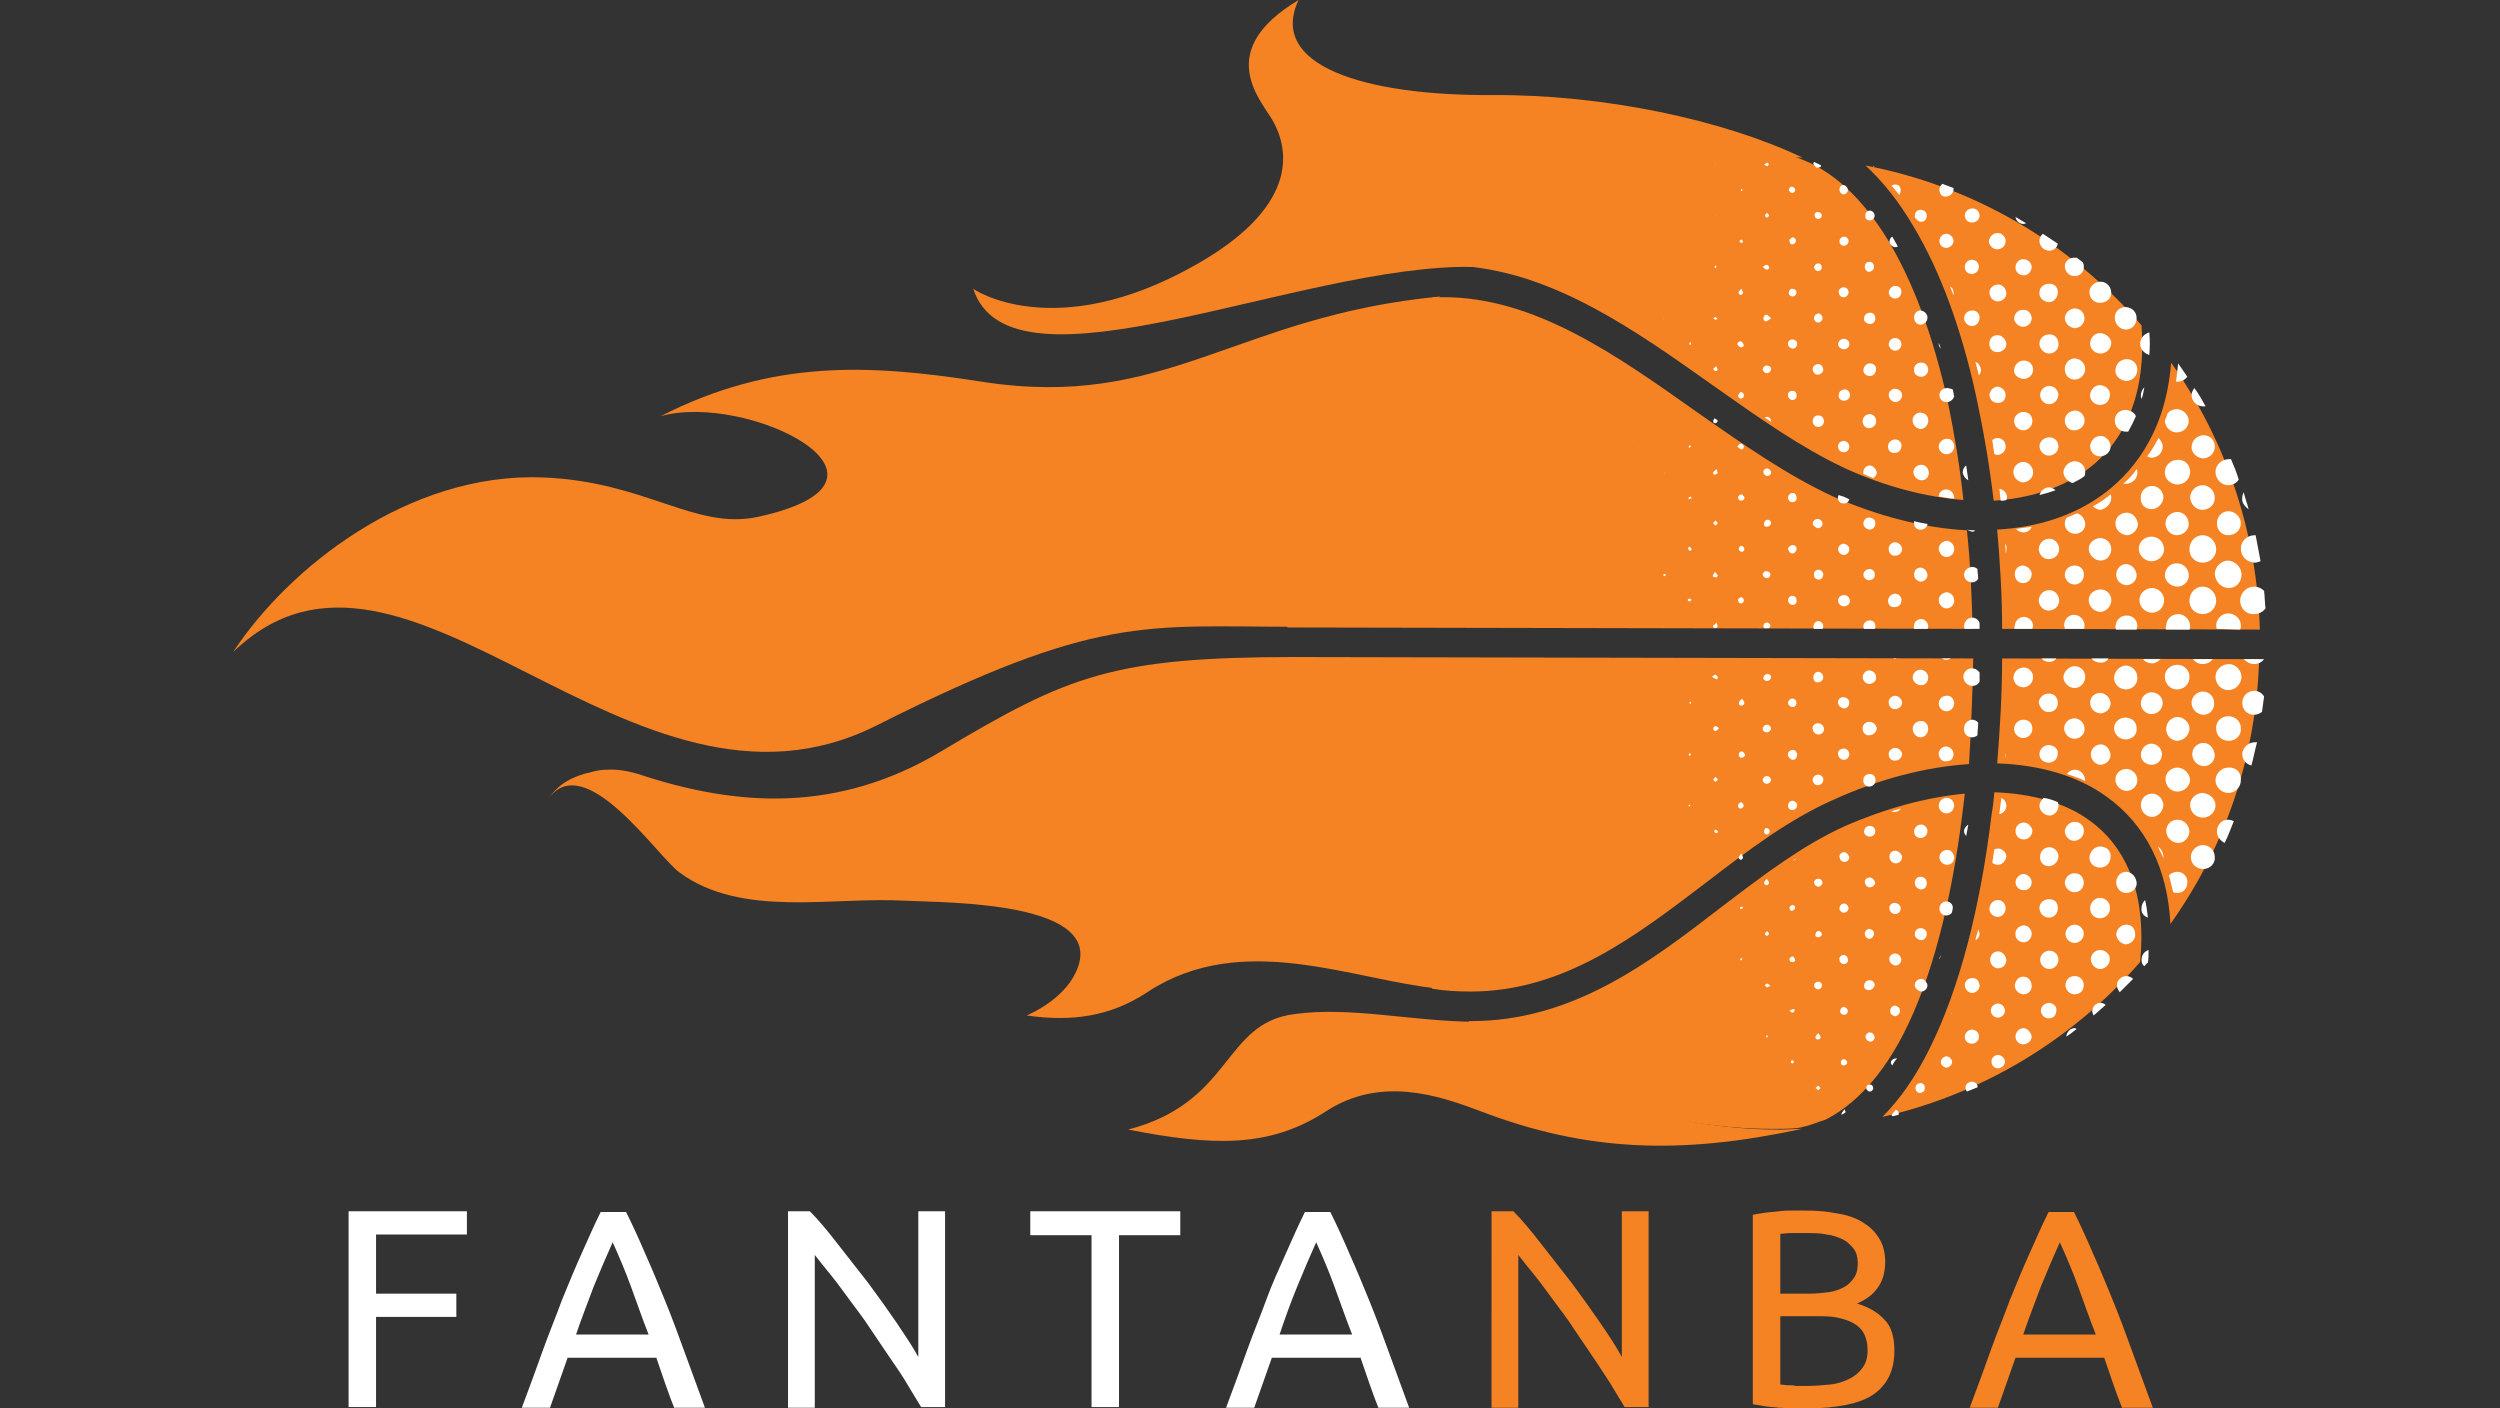 <?xml version="1.0" encoding="utf-8"?>
<!-- Generator: Adobe Illustrator 16.0.3, SVG Export Plug-In . SVG Version: 6.00 Build 0)  -->
<!DOCTYPE svg PUBLIC "-//W3C//DTD SVG 1.1//EN" "http://www.w3.org/Graphics/SVG/1.1/DTD/svg11.dtd">
<svg version="1.1" xmlns="http://www.w3.org/2000/svg" xmlns:xlink="http://www.w3.org/1999/xlink" x="0px" y="0px" width="355px"
	 height="200px" viewBox="0 0 355 200" style="enable-background:new 0 0 355 200;" xml:space="preserve">
<rect x="0" y="0" width="355" height="200" fill="#333333" stroke="none"/>
<style type="text/css">
<![CDATA[
	.st0{fill:#F58323;}
	.st1{fill:#FFFFFF;}
]]>
</style>
<g id="background">
</g>
<g id="dots">
</g>
<g id="text">
	<g>
		<path class="st1" d="M49.5,199.8V172h16.8v3.3H53.4v8.4h11.4v3.3H53.4v12.8H49.5z"/>
		<path class="st1" d="M95.7,199.8c-0.5-1.2-0.9-2.4-1.3-3.5c-0.4-1.2-0.8-2.3-1.2-3.5H80.6l-2.5,7.1h-4c1.1-2.9,2.1-5.7,3-8.2
			c0.9-2.5,1.9-4.9,2.7-7.1c0.9-2.2,1.8-4.4,2.7-6.4c0.9-2,1.8-4.1,2.8-6.1h3.6c1,2,1.9,4,2.8,6.1c0.9,2,1.8,4.2,2.7,6.4
			c0.9,2.2,1.8,4.6,2.7,7.1s1.9,5.2,3,8.2H95.7z M92.1,189.5c-0.9-2.3-1.7-4.6-2.5-6.8c-0.8-2.2-1.7-4.3-2.6-6.3
			c-0.9,2-1.8,4.1-2.7,6.3c-0.8,2.2-1.7,4.4-2.5,6.8H92.1z"/>
		<path class="st1" d="M130.8,199.8c-0.6-1-1.3-2.1-2-3.3s-1.6-2.5-2.5-3.8c-0.9-1.3-1.8-2.7-2.7-4c-0.9-1.4-1.9-2.7-2.8-3.9
			s-1.8-2.5-2.7-3.6s-1.7-2.1-2.4-3v21.7h-3.8V172h3.1c1.3,1.3,2.6,2.9,4,4.7c1.4,1.8,2.8,3.6,4.3,5.5c1.4,1.9,2.7,3.7,4,5.6
			c1.2,1.8,2.3,3.4,3.1,4.9V172h3.8v27.8H130.8z"/>
		<path class="st1" d="M167.6,172v3.4h-8.7v24.4h-3.9v-24.4h-8.7V172H167.6z"/>
		<path class="st1" d="M195.7,199.8c-0.5-1.2-0.9-2.4-1.3-3.5c-0.4-1.2-0.8-2.3-1.2-3.5h-12.6l-2.5,7.1h-4c1.1-2.9,2.1-5.7,3-8.2
			c0.9-2.5,1.9-4.9,2.7-7.1s1.8-4.4,2.7-6.4c0.9-2,1.8-4.1,2.8-6.1h3.6c1,2,1.9,4,2.8,6.1c0.9,2,1.8,4.2,2.7,6.4
			c0.9,2.2,1.8,4.6,2.7,7.1c0.9,2.5,1.9,5.2,3,8.2H195.7z M192,189.5c-0.9-2.3-1.7-4.6-2.5-6.8s-1.7-4.3-2.6-6.3
			c-0.9,2-1.8,4.1-2.7,6.3s-1.7,4.4-2.5,6.8H192z"/>
		<path class="st0" d="M230.7,199.8c-0.6-1-1.3-2.1-2-3.3c-0.8-1.2-1.6-2.5-2.5-3.8c-0.9-1.3-1.8-2.7-2.7-4
			c-0.9-1.4-1.9-2.7-2.8-3.9s-1.8-2.5-2.7-3.6c-0.9-1.1-1.7-2.1-2.4-3v21.7h-3.8V172h3.1c1.3,1.3,2.6,2.9,4,4.7
			c1.4,1.8,2.8,3.6,4.3,5.5c1.4,1.9,2.7,3.7,4,5.6s2.3,3.4,3.1,4.9V172h3.8v27.8H230.7z"/>
		<path class="st0" d="M256.4,200c-0.6,0-1.2,0-1.8,0c-0.7,0-1.3-0.1-2-0.1c-0.7-0.1-1.3-0.1-1.9-0.2c-0.6-0.1-1.2-0.2-1.8-0.3
			v-26.9c0.5-0.1,1.1-0.2,1.8-0.3c0.6-0.1,1.3-0.1,1.9-0.2c0.7-0.1,1.3-0.1,1.9-0.1c0.6,0,1.2,0,1.8,0c1.6,0,3.1,0.1,4.5,0.4
			c1.4,0.2,2.6,0.6,3.6,1.2c1,0.6,1.8,1.3,2.4,2.3c0.6,0.9,0.9,2.1,0.9,3.4c0,1.5-0.4,2.8-1.1,3.7c-0.7,1-1.7,1.7-2.9,2.2
			c1.6,0.5,2.9,1.2,3.9,2.3c1,1,1.4,2.5,1.4,4.4c0,2.8-1,4.9-3.1,6.3C264.1,199.3,260.8,200,256.4,200z M252.8,183.7h4.1
			c1,0,1.9-0.1,2.7-0.2c0.9-0.1,1.6-0.4,2.2-0.7s1.1-0.8,1.5-1.4c0.4-0.6,0.5-1.3,0.5-2.1c0-0.8-0.2-1.5-0.6-2
			c-0.4-0.5-0.9-1-1.5-1.3c-0.7-0.3-1.4-0.6-2.3-0.7c-0.9-0.2-1.8-0.2-2.8-0.2c-1,0-1.8,0-2.3,0c-0.6,0-1.1,0.1-1.5,0.1V183.7z
			 M252.8,186.8v9.8c0.3,0,0.6,0.1,1,0.1c0.3,0,0.8,0,1.2,0.1c0.5,0,1,0,1.6,0c1.2,0,2.2-0.1,3.3-0.2c1-0.1,1.9-0.4,2.7-0.8
			c0.8-0.4,1.4-0.9,1.9-1.6c0.5-0.7,0.7-1.5,0.7-2.5c0-0.9-0.2-1.7-0.5-2.3c-0.3-0.6-0.8-1.1-1.5-1.5c-0.7-0.4-1.4-0.6-2.3-0.8
			c-0.9-0.2-1.9-0.2-3-0.2H252.8z"/>
		<path class="st0" d="M301.3,199.8c-0.5-1.2-0.9-2.4-1.3-3.5c-0.4-1.2-0.8-2.3-1.2-3.5h-12.6l-2.5,7.1h-4c1.1-2.9,2.1-5.7,3-8.2
			s1.9-4.9,2.7-7.1c0.9-2.2,1.8-4.4,2.7-6.4c0.9-2,1.8-4.1,2.8-6.1h3.6c1,2,1.9,4,2.8,6.1c0.9,2,1.8,4.2,2.7,6.4
			c0.9,2.2,1.8,4.6,2.7,7.1s1.9,5.2,3,8.2H301.3z M297.6,189.5c-0.9-2.3-1.7-4.6-2.5-6.8c-0.8-2.2-1.7-4.3-2.6-6.3
			c-0.9,2-1.8,4.1-2.7,6.3c-0.8,2.2-1.7,4.4-2.5,6.8H297.6z"/>
	</g>
</g>
<g id="logo">
	<g>
		<g>
			<path class="st0" d="M208.8,145c-0.1,0-0.2,0-0.3,0c12.2,9.9,27.5,15.3,43.2,15.3h0.2c1,0,2.1,0,3.1-0.1c1.1-0.1,2.2-0.5,3.3-0.9
				c0.3-0.1,0.6-0.2,0.9-0.3c3-1.5,7.3-4.8,11.1-12.2c3.9-7.6,6.8-18.5,8.4-31.6c0.1-0.8,0.2-1.6,0.3-2.5c-5.4,0.5-11.3,2.1-17,4.6
				c-6,2.7-11.5,6.9-17.3,11.3C234.2,136.7,223.4,145,208.8,145z M274.1,148.7c-2,4.1-4.3,7.4-6.8,9.9c14.1-3.2,27-10.9,36.6-22
				c0.9-9.1-1.6-16.1-7.2-20.1c-3.4-2.5-8.1-3.8-13.5-4c-0.1,1.1-0.2,2.1-0.4,3.2C281.2,129,278.2,140.4,274.1,148.7z M308.2,131.2
				c7.9-11.1,12.2-24,12.6-37.6l-36.5-0.1c0,5-0.3,10-0.7,14.9c6.1,0.2,11.5,1.8,15.5,4.7C304.7,117.1,307.8,123.3,308.2,131.2z
				 M280.2,93.5l-97.3-0.2c0.5,17.9,7.7,34.6,20.5,47.1c1.8,0.3,3.6,0.4,5.4,0.4c13.3,0,23.5-7.9,33.5-15.5c6-4.6,11.8-9,18.2-11.8
				c6.4-2.9,13-4.6,19.1-5C279.9,103.6,280.1,98.5,280.2,93.5z M304.1,46.2c-10.2-11.8-24-19.8-39.2-22.7c2.5,2.3,4.8,5.2,6.9,8.8
				c3.7,6.2,6.7,14.3,8.8,23.9c1,4.7,1.9,9.7,2.5,14.9c4.9-0.3,9.3-1.7,12.7-4C301.9,62.9,304.8,55.7,304.1,46.2z M320.9,89.4
				c-0.4-13.7-4.7-26.7-12.6-37.9c-0.8,10.3-5.8,16-10.1,19c-4,2.8-9,4.4-14.6,4.7c0.4,4.6,0.7,9.3,0.7,14.1L320.9,89.4z
				 M276.6,57.1c-4.2-19-11.7-31.2-21.1-34.6l-0.5-0.2c-1,0-1.9-0.1-3-0.1h-0.2c-16,0-31.5,5.5-43.8,15.6
				c12.9,1.1,24.2,9.1,35.2,16.9c6.5,4.6,12.6,8.9,18.8,11.8c5.7,2.6,11.5,4.1,16.8,4.5C278.3,66.2,277.5,61.5,276.6,57.1z
				 M240.8,58.4c-11.3-8-22.9-16.2-35.8-16.2c-0.5,0-1,0-1.5,0c-12.8,12.5-20.1,29.1-20.7,46.9l97.3,0.2c-0.1-4.7-0.3-9.4-0.8-14
				c-6-0.3-12.6-2-19-4.8C253.8,67.5,247.5,63.1,240.8,58.4z"/>
			<path class="st0" d="M160.2,160.4c11.8,2.3,20,2.7,28.1-2.6c7.7-5,15.8-2.3,21.7-0.1c15.3,5.9,28.7,6.3,45.9,2.6
				c-1,0-2,0.1-3.1,0.1h-0.2c-15.8,0-31-5.5-43.2-15.3c-9.2-0.1-17.6-2.2-25.6-1.1C173.6,145.3,175.1,156.5,160.2,160.4z
				 M204.5,42.1c-29.3,2.8-38.8,16.2-65.1,12.1c-16-2.5-29.7-3.2-45.6,4.9c12.3-3.5,37.7,9.1,13.8,14.3c-8.9,1.9-15.9-5-30.4-5.6
				C58,67,40.9,80.7,33.1,92.6c24.5-23.7,56.4,28.1,91.4,10.4c31.4-15.8,38.1-14,59.3-14C184.4,71.2,191.7,54.6,204.5,42.1z
				 M253,22.3c1,0,2,0,3,0.1c-11.3-5.4-28.3-9-44.1-8.9C193.7,13.6,180,9.3,184.4,0c-11.7,7-5.8,13.7-3.8,16.9
				c3,5.1,3,12.9-10.8,20.7c-20.1,11.4-31.7,3.4-31.6,3.4c5.3,16.4,46.6-3.6,71-3.1c12.3-10.1,27.8-15.6,43.8-15.6H253z M77.8,113.5
				c5.2-7.4,15.6,8.2,18.7,10.4c8.8,6.5,21.8,3.4,32,4c5.8,0.3,29.3,0,24.2,10.3c-1.3,2.7-4.2,4.8-6.9,6c6.3,0.9,11.8,0.2,17.1-3.3
				c13.5-8.9,29.2-1.7,41.5-0.5c-12.7-12.6-20-29.3-20.5-47.1c-25.8,0-32.2,2.6-50.1,13.3c-14.8,8.9-29.1,8-43.2,3.3c0,0,0,0,0,0
				c-1.4-0.4-2.9-0.7-4.4-0.6c-0.7,0-1.4,0.1-2.1,0.3C81.3,110.2,79.3,111.3,77.8,113.5z"/>
		</g>
		<path class="st1" d="M247.1,55.7c-0.1,0.1-0.2,0.3-0.3,0.5c0,0.2,0.2,0.4,0.4,0.4c0.2,0,0.5-0.2,0.4-0.4
			C247.7,55.9,247.4,55.6,247.1,55.7z M250.9,53c0.3,0,0.6-0.3,0.6-0.6c0-0.3-0.3-0.5-0.6-0.5c-0.3,0-0.5,0.2-0.6,0.5
			C250.3,52.7,250.6,53,250.9,53z M251.2,23.3c-0.1-0.1-0.2-0.2-0.3-0.2c-0.1,0-0.2,0.2-0.4,0.3c0.2,0.1,0.4,0.2,0.5,0.2
			C251,23.6,251.1,23.4,251.2,23.3z M272.2,31.2c0.2,0.2,0.4,0.3,0.6,0.3c0.5,0,0.8-0.4,0.8-0.9c0-0.5-0.4-0.8-0.9-0.8
			c-0.5,0-0.8,0.4-0.8,0.9c0,0.1,0,0.1,0,0.2C272,31,272.1,31.1,272.2,31.2z M250.6,30.6c0,0.1,0.2,0.3,0.3,0.3
			c0.1,0,0.3-0.2,0.3-0.3c0-0.1-0.1-0.2-0.3-0.4C250.8,30.4,250.6,30.5,250.6,30.6z M251.2,37.9c0-0.1-0.2-0.3-0.3-0.3
			c-0.2,0-0.3,0.1-0.6,0.3c0.2,0.2,0.4,0.3,0.5,0.4C251.1,38.3,251.3,38.1,251.2,37.9z M247.1,49.3c0.2,0.1,0.6-0.1,0.5-0.3
			c0-0.2-0.2-0.4-0.3-0.5c-0.3-0.1-0.6,0.1-0.6,0.4C246.8,49,246.9,49.2,247.1,49.3z M247.3,34.5c0.1,0,0.2-0.1,0.2-0.2
			c0-0.1-0.1-0.2-0.2-0.3c-0.1,0.1-0.2,0.1-0.3,0.2C247,34.3,247.1,34.5,247.3,34.5z M243.6,60.1c0.1,0,0.3-0.2,0.3-0.3
			c0,0,0,0,0-0.1c-0.1-0.1-0.3-0.2-0.4-0.3c-0.1,0.1-0.2,0.2-0.2,0.3C243.2,60,243.4,60.1,243.6,60.1z M247.2,41.9
			c0.1,0,0.3-0.2,0.3-0.3c0-0.2-0.1-0.3-0.2-0.6c-0.2,0.2-0.4,0.3-0.4,0.5C246.8,41.7,247.1,41.9,247.2,41.9z M247.4,27.1
			c0-0.1,0-0.2,0-0.3c-0.1,0.1-0.2,0.1-0.2,0.1c0,0.1,0,0.2,0.1,0.2C247.2,27.1,247.4,27.1,247.4,27.1z M279,37.9c0,0.6,0.4,1,1,1
			c0.5,0,1-0.4,1-1c0-0.6-0.5-1.1-1.1-1C279.4,36.9,279,37.4,279,37.9z M283.7,40.4c-0.6,0-1.2,0.5-1.2,1.1c0,0.7,0.5,1.3,1.2,1.3
			c0.6,0,1.2-0.5,1.2-1.1C284.9,41,284.4,40.4,283.7,40.4z M283.6,35.4c0.7,0,1.2-0.5,1.2-1.2c0-0.6-0.6-1.2-1.2-1.1
			c-0.6,0-1.1,0.5-1.2,1.2C282.5,34.9,283,35.4,283.6,35.4z M283.6,50c0.7,0,1.3-0.5,1.3-1.1c0-0.6-0.5-1.2-1.1-1.3
			c-0.7-0.1-1.3,0.4-1.3,1.1C282.4,49.4,282.9,50,283.6,50z M280.5,51.4c0.2,0.6,0.3,1.2,0.5,1.9c0.2-0.2,0.3-0.5,0.3-0.8
			C281.2,51.9,280.9,51.5,280.5,51.4z M276.4,35.2c0.5,0,1-0.5,1-1c0-0.5-0.5-1-1-1c-0.5,0-1,0.4-1,1
			C275.4,34.8,275.8,35.2,276.4,35.2z M287.3,46.4c0.7,0,1.2-0.6,1.2-1.2c0-0.7-0.6-1.3-1.3-1.2c-0.7,0-1.2,0.6-1.2,1.3
			C286.1,45.9,286.7,46.4,287.3,46.4z M276.9,40.7c0.2,0.4,0.3,0.8,0.5,1.2c0-0.1,0.1-0.2,0-0.3C277.4,41.1,277.2,40.8,276.9,40.7z
			 M280,31.6c0.6,0,1.1-0.4,1.1-1c0-0.5-0.4-1-1-1c-0.6,0-1.1,0.4-1.1,1C279,31.1,279.4,31.6,280,31.6z M250.9,88.4
			c-0.3,0-0.5,0.2-0.5,0.5c0,0.1,0.1,0.2,0.1,0.3l0.7,0c0.1-0.1,0.1-0.2,0.2-0.3C251.4,88.7,251.2,88.4,250.9,88.4z M280,46.3
			c0.6,0,1.1-0.5,1.1-1.2c0-0.6-0.5-1.1-1.1-1c-0.6,0-1.1,0.5-1.1,1.1C278.9,45.7,279.4,46.3,280,46.3z M254.6,113.7
			c-0.4,0-0.7,0.3-0.7,0.7c0,0.4,0.3,0.7,0.7,0.6c0.3,0,0.6-0.3,0.6-0.7C255.2,114,254.9,113.8,254.6,113.7z M250.9,110.2
			c-0.3,0-0.5,0.2-0.6,0.5c0,0.3,0.2,0.6,0.6,0.6c0.3,0,0.6-0.3,0.6-0.6C251.4,110.4,251.2,110.2,250.9,110.2z M250.9,96.7
			c0.3,0,0.5-0.2,0.6-0.5c0-0.3-0.2-0.5-0.5-0.5c-0.3,0-0.5,0.2-0.6,0.5C250.3,96.4,250.6,96.7,250.9,96.7z M284.8,78.5
			c0.1-0.1,0.1-0.2,0.1-0.4c0.1-0.3,0-0.7-0.2-0.9C284.8,77.7,284.8,78.1,284.8,78.5z M250.9,118.5c0.2,0,0.4-0.2,0.4-0.5
			c0-0.2-0.3-0.5-0.6-0.4c-0.1,0.1-0.2,0.3-0.2,0.5C250.5,118.3,250.7,118.5,250.9,118.5z M250.9,102.9c-0.3,0-0.6,0.3-0.6,0.6
			c0,0.3,0.3,0.5,0.6,0.5c0.3,0,0.6-0.3,0.6-0.6C251.4,103.1,251.2,102.9,250.9,102.9z M246.8,114.4c0,0.2,0.1,0.4,0.3,0.4
			c0.2,0.1,0.5-0.2,0.5-0.4c0-0.2-0.2-0.4-0.3-0.5C247.1,113.9,246.8,114.1,246.8,114.4z M246.9,121.7c-0.1,0.2,0.2,0.4,0.3,0.4
			c0.1,0,0.3-0.2,0.3-0.3c0-0.2-0.1-0.3-0.2-0.6C247.1,121.4,247,121.5,246.9,121.7z M247.3,106.7c-0.2,0-0.4,0.2-0.4,0.5
			c0,0.2,0.1,0.4,0.4,0.4c0.2,0,0.5-0.2,0.5-0.4C247.7,106.9,247.5,106.7,247.3,106.7z M247.3,100.2c0.2,0,0.4-0.2,0.4-0.4
			c0-0.2-0.2-0.3-0.3-0.6c-0.2,0.2-0.4,0.3-0.4,0.4C246.8,100,247,100.2,247.3,100.2z M254.5,99.2c-0.3,0-0.6,0.3-0.6,0.6
			c0,0.3,0.3,0.6,0.7,0.6c0.3,0,0.5-0.3,0.5-0.6C255.1,99.5,254.9,99.2,254.5,99.2z M258.2,110c-0.4,0-0.8,0.3-0.8,0.7
			c0,0.4,0.3,0.8,0.7,0.8c0.4,0,0.8-0.3,0.8-0.7C259,110.4,258.6,110,258.2,110z M265.6,97.1c0.5-0.1,0.9-0.5,0.8-1
			c0-0.5-0.5-0.9-1-0.9c-0.5,0-0.9,0.5-0.9,1C264.6,96.8,265,97.2,265.6,97.1z M265.4,102.5c-0.5,0-1,0.5-0.9,1c0,0.6,0.5,1,1,0.9
			c0.5,0,1-0.5,1-1C266.4,102.9,266,102.5,265.4,102.5z M265.5,109.9c-0.4,0-0.9,0.3-0.9,0.8c-0.1,0.5,0.3,1,0.8,1
			c0.4,0,0.9-0.3,0.9-0.8C266.4,110.3,266,109.9,265.5,109.9z M266.2,89.3c0.1-0.1,0.1-0.2,0.1-0.4c0-0.5-0.3-0.8-0.8-0.8
			c-0.5,0-0.9,0.4-0.9,0.8c0,0.1,0,0.3,0.1,0.4L266.2,89.3z M261.8,106.3c-0.5,0-0.9,0.4-0.8,0.8c0,0.4,0.4,0.8,0.8,0.8
			c0.5,0,0.8-0.4,0.8-0.8C262.6,106.7,262.3,106.3,261.8,106.3z M287.4,39.1c0.6,0,1.1-0.6,1.1-1.2c0-0.6-0.6-1.1-1.2-1.1
			s-1.1,0.5-1.1,1.2C286.2,38.6,286.7,39.1,287.4,39.1z M258.1,96.9c0.4,0,0.8-0.3,0.8-0.7c0-0.4-0.3-0.8-0.7-0.8
			c-0.4,0-0.7,0.3-0.7,0.8C257.5,96.6,257.7,96.9,258.1,96.9z M258.1,102.7c-0.4,0-0.8,0.4-0.7,0.8c0,0.4,0.4,0.8,0.8,0.8
			c0.5,0,0.9-0.4,0.8-0.9C258.9,103,258.6,102.7,258.1,102.7z M257.5,89c0,0.1,0,0.2,0.1,0.3l1.2,0c0.1-0.1,0.1-0.3,0.1-0.4
			c0-0.4-0.4-0.7-0.7-0.7C257.8,88.2,257.5,88.6,257.5,89z M261.7,99c-0.4,0-0.8,0.4-0.7,0.8c0,0.4,0.5,0.8,0.9,0.8
			c0.4,0,0.7-0.4,0.7-0.8C262.6,99.3,262.2,99,261.7,99z M301.9,80.1c-0.8,0-1.4,0.7-1.4,1.5c0,0.8,0.6,1.4,1.4,1.5
			c0.8,0,1.5-0.6,1.5-1.4C303.4,80.9,302.7,80.1,301.9,80.1z M298.2,64.8c0.8,0,1.5-0.6,1.5-1.4c0-0.8-0.7-1.5-1.4-1.5
			c-0.8,0-1.4,0.6-1.5,1.4C296.8,64.2,297.4,64.8,298.2,64.8z M299.8,70.7c0-0.2,0-0.4-0.1-0.5c-0.2,0.1-0.3,0.3-0.5,0.4
			c-0.6,0.5-1.3,0.9-2,1.3c0.3,0.3,0.7,0.5,1.1,0.5C299.1,72.2,299.8,71.5,299.8,70.7z M243.9,96.1c-0.1-0.1-0.2-0.3-0.3-0.3
			c-0.2,0-0.3,0.2-0.5,0.3c0.3,0.2,0.4,0.3,0.6,0.3C243.8,96.6,244,96.3,243.9,96.1z M298.3,54.7c-0.7-0.1-1.4,0.5-1.5,1.3
			c-0.1,0.8,0.6,1.5,1.4,1.5c0.8,0,1.4-0.6,1.4-1.4C299.7,55.4,299.1,54.8,298.3,54.7z M302,72.8c-0.9,0-1.7,0.7-1.6,1.6
			c0,0.8,0.7,1.5,1.6,1.6c0.8,0,1.5-0.7,1.6-1.5C303.5,73.5,302.8,72.8,302,72.8z M305.5,105.6c-0.8,0-1.5,0.7-1.5,1.6
			c0,0.8,0.7,1.4,1.5,1.4c0.9,0,1.5-0.7,1.5-1.5C307,106.3,306.3,105.6,305.5,105.6z M298.2,47.3c-0.8,0-1.4,0.7-1.4,1.5
			c0,0.8,0.7,1.4,1.5,1.4c0.8,0,1.5-0.7,1.5-1.5C299.8,48,299,47.3,298.2,47.3z M309.1,76c0.9,0,1.7-0.7,1.7-1.6
			c0-0.9-0.7-1.7-1.6-1.7c-0.9,0-1.7,0.7-1.7,1.6C307.5,75.2,308.2,76,309.1,76z M307.6,89.4l3.3,0c0.1-0.2,0.1-0.3,0.1-0.5
			c0-0.9-0.8-1.7-1.7-1.7c-0.9,0-1.7,0.7-1.7,1.7C307.5,89.1,307.5,89.2,307.6,89.4z M298.2,101.3c0.8,0,1.5-0.6,1.5-1.4
			c0-0.8-0.7-1.5-1.5-1.5c-0.8,0-1.4,0.6-1.4,1.4C296.8,100.6,297.4,101.2,298.2,101.3z M305.5,101.4c0.9,0,1.6-0.7,1.6-1.6
			c0-0.8-0.7-1.5-1.6-1.5c-0.8,0-1.5,0.7-1.5,1.6C304,100.7,304.7,101.4,305.5,101.4z M298.3,105.7c-0.7,0-1.4,0.6-1.4,1.4
			c0,0.8,0.6,1.4,1.3,1.5c0.8,0,1.5-0.6,1.5-1.4C299.6,106.3,299,105.7,298.3,105.7z M287.3,82.8c0.7,0,1.2-0.6,1.2-1.3
			c0-0.6-0.6-1.1-1.2-1.2c-0.7,0-1.2,0.5-1.2,1.2C286.1,82.3,286.6,82.8,287.3,82.8z M287.3,102.2c-0.7,0-1.3,0.6-1.3,1.3
			c0,0.7,0.6,1.3,1.3,1.3c0.7,0,1.3-0.6,1.3-1.3C288.6,102.7,288.1,102.2,287.3,102.2z M286.1,89.3l2.5,0c0-0.1,0.1-0.3,0.1-0.4
			c0-0.7-0.6-1.3-1.3-1.3c-0.7,0-1.3,0.6-1.3,1.3C286,89,286,89.2,286.1,89.3z M291,76.5c-0.8,0-1.4,0.6-1.5,1.4
			c0,0.8,0.6,1.5,1.4,1.5c0.8,0,1.5-0.6,1.5-1.4C292.4,77.2,291.8,76.5,291,76.5z M291,83.8c-0.8,0-1.4,0.6-1.5,1.4
			c0,0.8,0.6,1.5,1.4,1.5c0.8,0,1.5-0.6,1.5-1.4C292.4,84.5,291.8,83.8,291,83.8z M309.2,83.3c0.9,0,1.7-0.8,1.6-1.7
			c0-0.9-0.9-1.7-1.8-1.6c-0.9,0-1.6,0.8-1.6,1.8C307.5,82.6,308.3,83.3,309.2,83.3z M294.6,104.9c0.8,0,1.5-0.7,1.4-1.5
			c0-0.7-0.7-1.4-1.4-1.4c-0.8,0-1.5,0.6-1.5,1.5C293.2,104.3,293.8,104.9,294.6,104.9z M294.6,94.6c-0.8,0-1.5,0.7-1.6,1.5
			c0,0.9,0.8,1.6,1.6,1.6c0.8,0,1.5-0.7,1.5-1.6C296.1,95.3,295.5,94.6,294.6,94.6z M291,101.1c0.7,0,1.3-0.6,1.2-1.4
			c0-0.7-0.6-1.3-1.4-1.2c-0.7,0-1.3,0.7-1.3,1.3C289.7,100.6,290.3,101.2,291,101.1z M290.9,105.8c-0.7,0-1.3,0.6-1.3,1.3
			c0,0.7,0.6,1.2,1.3,1.2c0.7,0,1.3-0.5,1.3-1.3C292.3,106.4,291.7,105.8,290.9,105.8z M312.8,76c-1.1,0-1.9,0.9-1.9,2
			c0,1.1,0.8,1.9,1.9,1.9c1.1,0,1.9-0.9,1.9-1.9C314.7,76.9,313.8,76,312.8,76z M294.6,46.6c0.7,0,1.4-0.6,1.4-1.4
			c0-0.8-0.6-1.4-1.4-1.4c-0.7,0-1.3,0.6-1.4,1.3C293.2,45.9,293.8,46.5,294.6,46.6z M309.2,68.8c1,0,1.8-0.8,1.8-1.8
			c0-1-0.8-1.8-1.8-1.7c-1,0-1.8,0.8-1.8,1.8C307.4,68,308.2,68.8,309.2,68.8z M301.9,46.8c0.8,0,1.5-0.7,1.5-1.6
			c0-0.9-0.6-1.5-1.5-1.6c-0.9,0-1.6,0.6-1.6,1.5C300.3,46,301,46.8,301.9,46.8z M294.7,58.3c-0.8,0-1.5,0.6-1.5,1.4
			c0,0.8,0.6,1.5,1.4,1.4c0.8,0,1.5-0.7,1.4-1.5C296,59,295.4,58.3,294.7,58.3z M301.9,54.1c0.9,0,1.6-0.7,1.6-1.6
			c0-0.9-0.7-1.5-1.5-1.5c-0.9,0-1.6,0.7-1.6,1.6C300.3,53.3,301,54,301.9,54.1z M294.6,53.9c0.8,0,1.5-0.7,1.5-1.5
			c0-0.8-0.7-1.5-1.5-1.5c-0.8,0-1.4,0.7-1.4,1.5C293.2,53.3,293.8,53.9,294.6,53.9z M287.3,65.6c-0.7,0-1.4,0.6-1.4,1.4
			c0,0.8,0.6,1.4,1.3,1.5c0.8,0,1.5-0.6,1.5-1.4C288.7,66.3,288.1,65.6,287.3,65.6z M287.3,58.5c-0.7,0-1.3,0.6-1.3,1.3
			c0,0.7,0.6,1.3,1.3,1.3c0.7,0,1.3-0.6,1.3-1.3C288.6,59,288.1,58.5,287.3,58.5z M291,50.2c0.7,0,1.4-0.6,1.3-1.4
			c0-0.8-0.6-1.4-1.4-1.3c-0.7,0-1.3,0.6-1.3,1.3C289.6,49.5,290.2,50.2,291,50.2z M291.1,40.3c-0.8-0.1-1.5,0.5-1.5,1.2
			c-0.1,0.7,0.5,1.3,1.2,1.4c0.7,0.1,1.3-0.5,1.4-1.2C292.3,41,291.9,40.3,291.1,40.3z M294.6,65.5c-0.8,0-1.5,0.7-1.6,1.5
			c0,0.7,0.6,1.4,1.3,1.6c0.6-0.3,1.2-0.6,1.7-1c0.1-0.2,0.1-0.4,0.1-0.6C296.1,66.2,295.5,65.5,294.6,65.5z M318.2,77.9
			c0,1.1,0.8,1.9,1.9,2c0.3,0,0.6-0.1,0.9-0.2c-0.2-1.2-0.5-2.5-0.7-3.7c0,0-0.1,0-0.1,0C319,76,318.2,76.9,318.2,77.9z M312.7,72.4
			c1,0,1.8-0.7,1.8-1.7c0-1-0.8-1.8-1.7-1.8c-1,0-1.8,0.8-1.8,1.8C311.1,71.6,311.8,72.4,312.7,72.4z M319.3,72.3
			c-0.2-0.8-0.5-1.6-0.7-2.4c-0.1,0.2-0.2,0.5-0.2,0.8C318.3,71.3,318.7,71.9,319.3,72.3z M316.6,72.6c-1-0.1-1.8,0.7-1.8,1.7
			c0,1,0.7,1.7,1.6,1.7c1,0,1.8-0.7,1.8-1.7C318.2,73.5,317.5,72.7,316.6,72.6z M316.5,83.5c1,0,1.8-0.8,1.8-1.9c0-1-0.8-1.9-1.9-2
			c-1,0-1.9,0.9-1.9,1.9C314.6,82.7,315.5,83.5,316.5,83.5z M318.1,85.3c0,1.1,0.9,2,2,1.9c0.7,0,1.2-0.3,1.6-0.8
			c-0.1-0.8-0.1-1.7-0.2-2.5c-0.4-0.4-0.9-0.6-1.4-0.6C319,83.3,318.1,84.2,318.1,85.3z M312.8,65.1c0.9,0,1.7-0.7,1.7-1.7
			c0-0.9-0.7-1.6-1.6-1.6c-0.9,0-1.7,0.8-1.7,1.7C311.2,64.3,311.9,65,312.8,65.1z M312.8,83.3c-1.1,0-1.9,0.9-1.9,2
			c0,1.1,0.8,1.9,1.9,1.9c1.1,0,1.9-0.9,1.9-1.9C314.7,84.2,313.8,83.3,312.8,83.3z M287.4,53.8c0.7,0,1.3-0.6,1.3-1.3
			c0-0.7-0.5-1.3-1.3-1.3c-0.7,0-1.3,0.5-1.4,1.3C285.9,53.2,286.6,53.8,287.4,53.8z M318.1,89.4c0.1-0.2,0.1-0.4,0.1-0.6
			c0-1-0.9-1.7-1.8-1.7c-0.9,0-1.7,0.8-1.7,1.7c0,0.2,0,0.3,0.1,0.5L318.1,89.4z M254.5,106.5c-0.4,0-0.7,0.4-0.6,0.8
			c0.1,0.3,0.4,0.6,0.7,0.6c0.4,0,0.6-0.4,0.6-0.8C255.1,106.7,254.8,106.4,254.5,106.5z M294.5,39.2c0.7,0.1,1.4-0.5,1.4-1.2
			c0-0.3,0-0.6-0.2-0.8c-0.3-0.2-0.5-0.4-0.8-0.6c-0.1,0-0.1,0-0.2,0c-0.8-0.1-1.5,0.5-1.5,1.2C293.2,38.5,293.8,39.2,294.5,39.2z
			 M291,35.6c0.6,0,1.1-0.4,1.2-1c-0.7-0.5-1.4-0.9-2.1-1.4c-0.3,0.2-0.5,0.6-0.5,1C289.6,34.9,290.2,35.6,291,35.6z M320.1,98.1
			c-0.9,0-1.7,0.7-1.7,1.7c0,1,0.7,1.7,1.7,1.7c0.4,0,0.8-0.2,1.1-0.4c0.1-0.7,0.2-1.5,0.3-2.2C321.2,98.4,320.7,98.1,320.1,98.1z
			 M316.5,105.2c1,0,1.8-0.8,1.7-1.8c0-1-0.8-1.7-1.8-1.7c-1,0-1.8,0.8-1.7,1.8C314.7,104.5,315.5,105.2,316.5,105.2z M316.4,109
			c-1,0-1.8,0.9-1.8,1.8c0,0.9,0.8,1.8,1.8,1.8c1,0,1.8-0.8,1.8-1.8C318.3,109.7,317.5,108.9,316.4,109z M316.5,94.3
			c-1,0-1.9,0.8-1.9,1.8c0,1,0.8,1.9,1.8,1.9c1,0,1.8-0.8,1.9-1.8C318.3,95.2,317.5,94.3,316.5,94.3z M276.4,27.9c0.5,0,1-0.5,1-1
			c0-0.1,0-0.1,0-0.2c-0.5-0.2-1.1-0.4-1.6-0.6c-0.2,0.2-0.4,0.5-0.4,0.8C275.4,27.6,275.8,28,276.4,27.9z M258.2,45.8
			c0.3,0,0.6-0.3,0.6-0.6c0-0.3-0.2-0.6-0.5-0.7c-0.3,0-0.6,0.2-0.7,0.5C257.5,45.4,257.8,45.8,258.2,45.8z M258.1,53.2
			c0.4,0,0.8-0.3,0.8-0.7c0-0.4-0.3-0.8-0.7-0.8c-0.4,0-0.8,0.3-0.8,0.7C257.4,52.8,257.7,53.2,258.1,53.2z M258.2,23.8
			c0.2,0,0.4-0.1,0.4-0.3c-0.3-0.2-0.6-0.3-1-0.5c-0.1,0.1-0.1,0.2-0.1,0.3C257.7,23.6,257.9,23.9,258.2,23.8z M258.3,59
			c-0.5-0.1-0.9,0.3-0.9,0.8c0,0.4,0.3,0.8,0.7,0.8c0.5,0.1,0.9-0.3,0.9-0.8C259,59.4,258.7,59,258.3,59z M309.2,116.4
			c-0.9,0-1.6,0.7-1.6,1.6c0,0.9,0.8,1.7,1.7,1.7c0.9,0,1.6-0.8,1.6-1.7C310.8,117.1,310.1,116.4,309.2,116.4z M309.2,94.4
			c-1,0-1.8,0.7-1.8,1.7c0,1,0.8,1.8,1.7,1.8c1,0,1.8-0.7,1.8-1.7C311,95.3,310.2,94.4,309.2,94.4z M301.9,131.3
			c-0.7,0-1.3,0.6-1.4,1.3c0,0.7,0.6,1.4,1.3,1.5c0.7,0,1.4-0.6,1.4-1.3C303.2,131.8,302.7,131.3,301.9,131.3z M301.9,123.8
			c-0.8,0-1.4,0.7-1.4,1.5c0,0.8,0.6,1.5,1.4,1.5c0.9,0,1.6-0.7,1.5-1.5C303.3,124.5,302.7,123.8,301.9,123.8z M298.2,127.5
			c-0.8,0-1.4,0.7-1.4,1.5c0,0.8,0.6,1.4,1.4,1.4c0.8,0,1.5-0.7,1.4-1.5C299.7,128.2,299,127.5,298.2,127.5z M298.2,134.9
			c-0.7,0-1.3,0.6-1.3,1.3c0,0.7,0.6,1.4,1.3,1.4c0.7,0,1.4-0.6,1.4-1.4C299.6,135.5,299,134.9,298.2,134.9z M312.8,120
			c-0.9,0-1.7,0.8-1.7,1.7c0,1,0.8,1.7,1.8,1.7c0.9,0,1.7-0.8,1.6-1.7C314.5,120.7,313.7,120,312.8,120z M309.2,109
			c-0.9,0-1.7,0.7-1.7,1.6c0,1,0.7,1.8,1.7,1.8c1,0,1.8-0.8,1.8-1.7C310.9,109.8,310.1,109,309.2,109z M298.2,120.2
			c-0.8,0-1.5,0.8-1.5,1.6c0,0.8,0.7,1.4,1.5,1.4c0.9,0,1.5-0.7,1.5-1.5C299.8,120.8,299.1,120.2,298.2,120.2z M258.1,30.1
			c-0.3,0-0.5,0.3-0.4,0.6c0,0.2,0.3,0.4,0.5,0.4c0.3,0,0.5-0.3,0.5-0.5C258.7,30.3,258.4,30.1,258.1,30.1z M310.9,103.6
			c0.1-0.9-0.7-1.7-1.6-1.8c-0.9,0-1.7,0.7-1.7,1.7c0,0.9,0.6,1.6,1.5,1.7C310,105.2,310.8,104.5,310.9,103.6z M312.8,112.6
			c-1,0-1.8,0.8-1.8,1.7c0,1,0.8,1.8,1.8,1.8c1,0,1.8-0.8,1.8-1.7C314.6,113.4,313.8,112.7,312.8,112.6z M258.2,146.7
			c-0.2,0.2-0.3,0.3-0.4,0.5c-0.1,0.2,0.2,0.5,0.4,0.4c0.2,0,0.4-0.2,0.3-0.4C258.5,147,258.3,146.9,258.2,146.7z M258.2,133.1
			c0.2,0,0.5-0.2,0.5-0.4c0-0.3-0.2-0.5-0.5-0.5c-0.2,0-0.4,0.2-0.4,0.5C257.7,132.9,257.9,133.1,258.2,133.1z M258.3,124.8
			c-0.3-0.1-0.7,0.2-0.7,0.5c0,0.3,0.2,0.5,0.5,0.6c0.3,0.1,0.6-0.2,0.7-0.5C258.8,125.1,258.6,124.8,258.3,124.8z M258.2,154.2
			c-0.1,0-0.2,0.1-0.4,0.3c0.2,0.1,0.3,0.3,0.4,0.3c0.1,0,0.2-0.2,0.3-0.3C258.4,154.4,258.3,154.2,258.2,154.2z M258.2,139.4
			c-0.3,0-0.6,0.2-0.6,0.5c0,0.3,0.2,0.5,0.5,0.6c0.3,0,0.6-0.2,0.6-0.5C258.8,139.7,258.5,139.4,258.2,139.4z M261.5,158.1
			c0,0.1,0,0.1,0,0.2c0.2-0.1,0.4-0.2,0.6-0.4c-0.1-0.1-0.1-0.2-0.2-0.4C261.7,157.9,261.5,158,261.5,158.1z M258.2,37.4
			c-0.3,0-0.5,0.2-0.6,0.5c0,0.3,0.2,0.5,0.5,0.6c0.3,0,0.6-0.2,0.6-0.5C258.7,37.7,258.5,37.4,258.2,37.4z M297.1,143.6
			c0,0.2,0.1,0.4,0.2,0.6c0.6-0.5,1.1-1,1.7-1.5c-0.2-0.2-0.5-0.3-0.8-0.3C297.6,142.4,297.1,143,297.1,143.6z M269.2,157.6
			c-0.2,0.2-0.4,0.5-0.6,0.7c0,0.1,0.1,0.2,0.2,0.2c0.3-0.1,0.5-0.1,0.8-0.2c0-0.1,0.1-0.2,0-0.2
			C269.6,157.8,269.5,157.7,269.2,157.6z M254.5,34.7c0.2,0,0.5-0.2,0.5-0.4c0.1-0.3-0.2-0.6-0.4-0.6c-0.2,0-0.3,0.2-0.5,0.3
			C254.1,34.5,254.2,34.7,254.5,34.7z M293.4,147.2C293.4,147.2,293.5,147.2,293.4,147.2c0.5-0.3,1-0.7,1.5-1.1
			c-0.1,0-0.2-0.1-0.3-0.1C294,146,293.5,146.5,293.4,147.2z M261.7,42.2c0.4,0.1,0.8-0.3,0.8-0.7c0-0.4-0.3-0.7-0.7-0.7
			c-0.4,0-0.7,0.3-0.7,0.6C261.1,41.9,261.4,42.2,261.7,42.2z M261.8,49.6c0.5,0,0.9-0.4,0.8-0.8c0-0.4-0.4-0.7-0.8-0.7
			c-0.4,0-0.8,0.4-0.8,0.8C261,49.2,261.4,49.6,261.8,49.6z M261.8,56.9c0.5,0,0.9-0.3,0.9-0.8c0-0.4-0.3-0.8-0.7-0.8
			c-0.5,0-0.9,0.3-0.9,0.8C261,56.5,261.4,56.9,261.8,56.9z M261.9,62.6c-0.5,0-0.9,0.3-0.9,0.8c0,0.4,0.3,0.8,0.7,0.8
			c0.5,0.1,0.9-0.3,0.9-0.8C262.6,63,262.3,62.7,261.9,62.6z M261.8,27.6c0.3,0,0.6-0.3,0.6-0.6c0-0.3-0.2-0.6-0.5-0.7
			c-0.4-0.1-0.7,0.2-0.7,0.6C261.2,27.3,261.5,27.6,261.8,27.6z M254.5,55.5c-0.4,0-0.7,0.3-0.6,0.7c0,0.3,0.3,0.6,0.6,0.6
			c0.4,0,0.7-0.3,0.6-0.7C255.1,55.7,254.9,55.5,254.5,55.5z M261.8,34.9c0.4,0,0.7-0.3,0.7-0.7c0-0.3-0.3-0.6-0.6-0.6
			c-0.4,0-0.7,0.3-0.7,0.7C261.2,34.6,261.5,34.9,261.8,34.9z M254.6,49.5c0.4,0,0.6-0.4,0.6-0.7c0-0.3-0.3-0.6-0.7-0.6
			c-0.4,0-0.7,0.4-0.6,0.7C253.9,49.2,254.3,49.5,254.6,49.5z M254.6,42.1c0.3,0,0.5-0.3,0.5-0.6c0-0.3-0.3-0.5-0.6-0.5
			c-0.3,0-0.5,0.3-0.5,0.6C254,41.9,254.3,42.1,254.6,42.1z M254.5,27.4c0.2,0,0.5-0.2,0.4-0.6c-0.1-0.1-0.3-0.3-0.5-0.3
			c-0.2,0-0.4,0.3-0.4,0.5C254.2,27.3,254.3,27.4,254.5,27.4z M236.3,125.4C236.3,125.4,236.3,125.4,236.3,125.4
			C236.3,125.4,236.3,125.4,236.3,125.4C236.3,125.4,236.3,125.4,236.3,125.4z M232.6,107.2C232.6,107.2,232.6,107.2,232.6,107.2
			C232.7,107.2,232.7,107.2,232.6,107.2C232.7,107.2,232.7,107.1,232.6,107.2C232.6,107.1,232.6,107.1,232.6,107.2z M236.2,118.1
			C236.2,118.1,236.3,118.1,236.2,118.1C236.3,118.1,236.3,118.1,236.2,118.1C236.3,118.1,236.3,118.1,236.2,118.1
			C236.3,118,236.3,118.1,236.2,118.1z M232.6,99.9C232.6,99.9,232.6,99.9,232.6,99.9C232.7,99.9,232.7,99.9,232.6,99.9
			C232.7,99.8,232.7,99.8,232.6,99.9C232.6,99.8,232.6,99.8,232.6,99.9z M232.6,114.4C232.6,114.4,232.6,114.5,232.6,114.4
			C232.6,114.5,232.7,114.5,232.6,114.4C232.7,114.4,232.7,114.4,232.6,114.4C232.6,114.4,232.6,114.4,232.6,114.4z M243.6,132.7
			C243.6,132.7,243.6,132.7,243.6,132.7C243.6,132.7,243.6,132.7,243.6,132.7C243.5,132.7,243.6,132.7,243.6,132.7z M239.9,136.3
			C239.9,136.3,239.9,136.3,239.9,136.3C239.9,136.3,240,136.3,239.9,136.3C240,136.3,240,136.3,239.9,136.3
			C239.9,136.2,239.9,136.2,239.9,136.3z M265.5,124.6c-0.4,0-0.7,0.3-0.7,0.6c0,0.4,0.3,0.8,0.7,0.8c0.4,0,0.7-0.3,0.8-0.6
			C266.2,125,265.9,124.6,265.5,124.6z M265.5,131.9c-0.4,0-0.7,0.3-0.7,0.7c0,0.3,0.2,0.6,0.5,0.7c0.4,0.1,0.7-0.2,0.8-0.6
			C266.2,132.3,265.9,132,265.5,131.9z M243.5,140C243.5,140,243.6,140,243.5,140C243.6,140,243.6,139.9,243.5,140
			C243.6,139.9,243.6,139.9,243.5,140C243.5,139.9,243.5,139.9,243.5,140z M243.5,147.3C243.5,147.3,243.6,147.3,243.5,147.3
			C243.6,147.2,243.6,147.2,243.5,147.3C243.6,147.2,243.6,147.2,243.5,147.3C243.5,147.2,243.5,147.2,243.5,147.3z M265.4,117.3
			c-0.4,0-0.7,0.4-0.7,0.8c0,0.4,0.4,0.7,0.8,0.7c0.4,0,0.8-0.3,0.8-0.8C266.3,117.6,265.9,117.2,265.4,117.3z M236.2,103.5
			C236.3,103.6,236.3,103.6,236.2,103.5C236.3,103.5,236.3,103.5,236.2,103.5C236.3,103.5,236.3,103.5,236.2,103.5
			C236.3,103.5,236.2,103.5,236.2,103.5z M240.1,99.9c0-0.1,0-0.2,0-0.3c-0.1,0.1-0.2,0.1-0.2,0.1c0,0.1,0,0.2,0.1,0.2
			C239.9,100,240.1,100,240.1,99.9z M239.8,114.3c0,0.1,0,0.2,0,0.2c0,0,0.2,0,0.2,0c0-0.1,0-0.2,0-0.3
			C240,114.3,239.9,114.3,239.8,114.3z M240,121.8C240,121.8,240,121.7,240,121.8C240,121.7,239.9,121.7,240,121.8
			C239.9,121.8,239.9,121.8,240,121.8z M243.6,117.8c-0.1,0-0.1,0.1-0.2,0.3c0.1,0.1,0.2,0.2,0.3,0.2c0.2,0,0.3-0.2,0.2-0.3
			C243.8,117.9,243.6,117.8,243.6,117.8z M236.2,110.8C236.2,110.8,236.3,110.8,236.2,110.8C236.3,110.8,236.3,110.8,236.2,110.8
			C236.3,110.8,236.3,110.8,236.2,110.8C236.3,110.7,236.2,110.8,236.2,110.8z M294.6,138.6c-0.7,0-1.3,0.5-1.3,1.3
			c0,0.7,0.6,1.3,1.3,1.3c0.7,0,1.3-0.5,1.3-1.3C295.9,139.2,295.4,138.6,294.6,138.6z M236.3,96.3
			C236.3,96.3,236.3,96.2,236.3,96.3C236.3,96.2,236.3,96.2,236.3,96.3C236.3,96.3,236.3,96.3,236.3,96.3z M265.5,146.6
			c-0.3,0-0.6,0.3-0.6,0.6c0,0.3,0.2,0.6,0.6,0.7c0.4,0.1,0.7-0.3,0.7-0.6C266.1,146.8,265.8,146.6,265.5,146.6z M239.8,107.1
			c0,0.1,0,0.2,0.1,0.2c0.1,0,0.1,0,0.2-0.1c0-0.1-0.1-0.2-0.1-0.3C239.9,107,239.9,107,239.8,107.1z M243.3,103.4
			c-0.1,0.2,0.1,0.4,0.3,0.4c0.2,0,0.3-0.2,0.5-0.4c-0.3-0.2-0.4-0.3-0.5-0.3C243.5,103.1,243.3,103.3,243.3,103.4z M243.3,110.7
			c0,0.1,0.2,0.3,0.3,0.3c0.1,0,0.3-0.2,0.3-0.3c0-0.1-0.1-0.2-0.3-0.4C243.5,110.5,243.3,110.6,243.3,110.7z M291.1,127.7
			c-0.8-0.1-1.5,0.5-1.5,1.2c0,0.7,0.5,1.3,1.2,1.4c0.7,0.1,1.4-0.5,1.4-1.2C292.3,128.4,291.9,127.7,291.1,127.7z M291,135
			c-0.7,0-1.3,0.6-1.3,1.3c0,0.7,0.6,1.3,1.3,1.3c0.7,0,1.3-0.6,1.3-1.3C292.3,135.5,291.7,135,291,135z M291,142.4
			c-0.6,0-1.2,0.5-1.2,1.1c0,0.6,0.6,1.2,1.2,1.1c0.6,0,1-0.5,1-1.1C292.1,142.9,291.6,142.5,291,142.4z M265.4,139.2
			c-0.4,0-0.7,0.4-0.7,0.8c0,0.4,0.3,0.6,0.7,0.6c0.4,0,0.8-0.4,0.8-0.8C266.2,139.5,265.8,139.1,265.4,139.2z M290.9,123
			c0.7,0,1.4-0.6,1.4-1.4c0-0.7-0.6-1.3-1.3-1.3c-0.7,0-1.3,0.6-1.3,1.3C289.6,122.4,290.2,123,290.9,123z M287.3,146
			c-0.6,0-1.1,0.6-1.1,1.2c0,0.6,0.5,1.1,1.1,1.1c0.6,0,1.2-0.5,1.2-1.1C288.4,146.6,287.9,146,287.3,146z M294.6,124
			c-0.7,0-1.3,0.5-1.4,1.3c0,0.7,0.6,1.4,1.4,1.4c0.7,0,1.3-0.6,1.3-1.3C295.9,124.6,295.4,124,294.6,124z M294.6,133.9
			c0.7,0,1.3-0.6,1.3-1.3c0-0.7-0.6-1.3-1.3-1.3c-0.7,0-1.3,0.6-1.3,1.3C293.3,133.3,293.9,133.9,294.6,133.9z M290.2,113.3
			c-0.3,0.3-0.6,0.7-0.6,1.1c0,0.7,0.6,1.3,1.3,1.4c0.7,0.1,1.4-0.6,1.4-1.3c0-0.2,0-0.4-0.1-0.6
			C291.5,113.6,290.9,113.4,290.2,113.3z M294.6,116.7c-0.7,0-1.3,0.6-1.4,1.3c0,0.7,0.6,1.4,1.3,1.4c0.7,0,1.4-0.6,1.4-1.3
			C296,117.3,295.4,116.7,294.6,116.7z M287.4,138.7c-0.7-0.1-1.2,0.5-1.3,1.2c0,0.7,0.5,1.2,1.2,1.3c0.7,0,1.2-0.5,1.2-1.2
			C288.5,139.3,288,138.7,287.4,138.7z M283.7,135.1c-0.6,0-1.1,0.5-1.1,1.2c0,0.6,0.5,1.2,1.1,1.2c0.7,0,1.2-0.5,1.2-1.2
			C284.8,135.6,284.3,135.1,283.7,135.1z M280,138.9c-0.5,0-1,0.4-1,1c0,0.5,0.5,1.1,1,1.1c0.6,0,1.1-0.5,1.1-1
			C281.1,139.3,280.6,138.8,280,138.9z M283.7,127.8c-0.7,0-1.2,0.6-1.2,1.3c0,0.6,0.6,1.1,1.2,1.1c0.6,0,1.1-0.6,1.1-1.2
			C284.8,128.3,284.3,127.8,283.7,127.8z M287.2,133.8c0.7,0.1,1.3-0.5,1.3-1.2c0-0.6-0.5-1.2-1.1-1.2c-0.6,0-1.2,0.5-1.2,1.1
			C286.1,133.2,286.6,133.7,287.2,133.8z M280,146.2c-0.5,0-1,0.5-1,1c0,0.6,0.4,1,1,1c0.5,0,1-0.4,1-0.9
			C281.1,146.7,280.6,146.2,280,146.2z M272.7,153.8c-0.4,0-0.7,0.3-0.7,0.7c0,0.4,0.3,0.7,0.6,0.7c0.4,0,0.8-0.3,0.7-0.7
			C273.4,154.1,273.1,153.8,272.7,153.8z M288.5,125.3c0-0.6-0.5-1.1-1.1-1.2c-0.6,0-1.1,0.5-1.2,1.1c0,0.6,0.4,1.2,1.1,1.2
			C287.9,126.5,288.5,126,288.5,125.3z M287.4,116.8c-0.7,0-1.2,0.5-1.2,1.2c0,0.7,0.5,1.2,1.2,1.2c0.7,0,1.2-0.6,1.2-1.3
			C288.5,117.4,288,116.8,287.4,116.8z M283.8,142.5c-0.6,0-1.1,0.4-1.1,1c0,0.6,0.5,1,1,1c0.5,0,1-0.4,1-1
			C284.7,143,284.3,142.6,283.8,142.5z M283.7,149.8c-0.5,0-1,0.5-0.9,1c0,0.5,0.4,0.9,0.9,0.9c0.5,0,1-0.4,1-1
			C284.7,150.3,284.2,149.8,283.7,149.8z M287.3,94.8c-0.8,0-1.4,0.7-1.4,1.5c0.1,0.8,0.7,1.3,1.5,1.3c0.8-0.1,1.3-0.7,1.3-1.5
			C288.7,95.4,288,94.7,287.3,94.8z M251,59.2c-0.1,0-0.3,0-0.4,0.1c0.3,0.2,0.6,0.4,0.9,0.6c0,0,0-0.1,0-0.1
			C251.5,59.5,251.2,59.2,251,59.2z M243.6,23.3C243.6,23.3,243.6,23.3,243.6,23.3c-0.1,0.1-0.1,0.1-0.1,0.1
			C243.6,23.4,243.6,23.4,243.6,23.3z M243.6,30.6C243.6,30.6,243.6,30.6,243.6,30.6C243.5,30.6,243.5,30.7,243.6,30.6
			C243.5,30.7,243.6,30.7,243.6,30.6C243.6,30.7,243.6,30.7,243.6,30.6z M265.5,58.8c-0.5,0-1,0.4-1,1c0,0.6,0.4,1,0.9,1
			c0.5,0,1-0.4,1-0.9C266.5,59.3,266,58.8,265.5,58.8z M250.4,45.2c0,0.3,0.2,0.5,0.5,0.4c0.2-0.1,0.3-0.2,0.6-0.4
			c-0.2-0.2-0.4-0.4-0.6-0.5C250.7,44.6,250.4,44.9,250.4,45.2z M265.5,66.1c-0.5,0-1,0.5-0.9,1.1c0,0,0,0.1,0,0.1
			c0.5,0.2,0.9,0.4,1.4,0.6c0.3-0.2,0.5-0.5,0.5-0.8C266.4,66.5,265.9,66.1,265.5,66.1z M265.5,53.4c0.5,0,0.9-0.4,0.9-1
			c0-0.5-0.4-0.8-0.9-0.8c-0.5,0-0.9,0.5-0.9,1C264.6,53,265,53.4,265.5,53.4z M265.4,38.6c0.4,0,0.8-0.4,0.7-0.8
			c0-0.4-0.4-0.7-0.7-0.6c-0.4,0-0.6,0.3-0.6,0.7C264.8,38.3,265.1,38.6,265.4,38.6z M269,35.1c0.2,0,0.3,0,0.5-0.1
			c-0.3-0.5-0.5-0.9-0.8-1.4c-0.2,0.1-0.4,0.4-0.4,0.7C268.3,34.7,268.7,35,269,35.1z M292,93.5l-2.1,0c0.3,0.3,0.6,0.5,1.1,0.5
			C291.4,94,291.8,93.8,292,93.5z M265.5,31.3c0.4,0,0.7-0.3,0.7-0.7c0-0.4-0.4-0.7-0.7-0.7c-0.4,0-0.7,0.4-0.6,0.8
			C264.8,31,265.1,31.3,265.5,31.3z M265.4,46c0.5,0.1,0.9-0.3,0.9-0.8c0-0.4-0.3-0.8-0.7-0.8c-0.5,0-0.9,0.3-0.9,0.8
			C264.6,45.6,265,45.9,265.4,46z M236.3,38C236.3,37.9,236.3,37.9,236.3,38C236.3,37.9,236.3,37.9,236.3,38
			C236.2,38,236.3,38,236.3,38C236.3,38,236.3,38,236.3,38z M240,41.6C240,41.5,239.9,41.5,240,41.6C239.9,41.6,239.9,41.6,240,41.6
			C239.9,41.6,239.9,41.6,240,41.6C240,41.6,240,41.6,240,41.6z M240.1,48.9c0-0.1,0-0.2,0-0.3c-0.1,0-0.2,0.1-0.2,0.1
			c0,0.1,0,0.2,0,0.2C239.9,49,240.1,49,240.1,48.9z M240.2,70.8c0-0.1-0.1-0.2-0.1-0.3c-0.1,0.1-0.3,0.1-0.3,0.1c0,0.1,0,0.2,0,0.3
			C240,70.8,240.1,70.8,240.2,70.8z M236.3,45.2c0,0-0.1,0-0.1,0C236.3,45.3,236.3,45.3,236.3,45.2
			C236.3,45.3,236.3,45.2,236.3,45.2z M243.6,45.4c0.1,0,0.2-0.1,0.3-0.1c-0.1-0.1-0.2-0.2-0.3-0.3c0,0-0.2,0.1-0.3,0.2
			C243.4,45.3,243.5,45.4,243.6,45.4z M243.7,38c0-0.1,0-0.2,0-0.3c-0.1,0-0.2,0.1-0.2,0.1c0,0.1,0,0.2,0,0.2
			C243.5,38.1,243.7,38,243.7,38z M243.6,52.7c0.1,0,0.3-0.1,0.3-0.2c0-0.1-0.1-0.2-0.2-0.5c-0.2,0.2-0.4,0.3-0.4,0.4
			C243.3,52.5,243.5,52.7,243.6,52.7z M239.8,63.4c0,0.1,0,0.1,0.1,0.2c0.1-0.1,0.1-0.1,0.2-0.2c0-0.1-0.1-0.1-0.1-0.2
			C239.9,63.3,239.8,63.3,239.8,63.4z M240,34.3C240,34.3,240,34.3,240,34.3C239.9,34.3,239.9,34.3,240,34.3
			C239.9,34.3,239.9,34.4,240,34.3C239.9,34.4,240,34.3,240,34.3z M240,27C240,27,240,27,240,27C239.9,27,239.9,27,240,27
			C239.9,27,239.9,27.1,240,27C239.9,27.1,240,27,240,27z M283.6,120.5c-0.1,0-0.3,0.1-0.4,0.1c-0.1,0.6-0.2,1.3-0.3,1.9
			c0.2,0.2,0.5,0.3,0.8,0.3c0.6,0,1.1-0.5,1.2-1.2C284.9,121,284.2,120.4,283.6,120.5z M277.2,143.7c0,0.1-0.1,0.2-0.1,0.3
			C277.2,143.9,277.2,143.8,277.2,143.7z M281.1,132.6c0-0.2-0.1-0.4-0.2-0.6c-0.1,0.5-0.3,1-0.4,1.5
			C280.8,133.4,281.1,133,281.1,132.6z M287.2,31.8c0.2,0,0.3,0,0.5-0.1c-0.5-0.3-1-0.6-1.5-0.9C286.3,31.4,286.7,31.7,287.2,31.8z
			 M284.2,113.3c-0.1,0.8-0.2,1.6-0.3,2.3c0.6-0.1,1-0.6,1-1.2C284.9,113.9,284.6,113.5,284.2,113.3z M305,130.3
			c-0.1-0.9-0.2-1.7-0.4-2.5c-0.3,0.3-0.5,0.7-0.5,1.1C304,129.6,304.4,130.1,305,130.3z M276.4,150c-0.4,0-0.8,0.4-0.8,0.8
			c0,0.4,0.4,0.8,0.8,0.8c0.4,0,0.8-0.4,0.8-0.8C277.2,150.4,276.8,150,276.4,150z M269.1,120.8c-0.5,0-0.8,0.4-0.8,0.9
			c0,0.4,0.4,0.9,0.9,0.9c0.5,0,0.9-0.4,0.9-1C269.9,121.1,269.5,120.8,269.1,120.8z M269.1,129.8c0.5,0,0.8-0.4,0.8-0.8
			c0-0.4-0.3-0.7-0.8-0.8c-0.5,0-0.9,0.4-0.8,0.8C268.3,129.4,268.7,129.8,269.1,129.8z M269,142.8c-0.4,0.1-0.6,0.4-0.6,0.8
			c0,0.4,0.4,0.7,0.8,0.7c0.3-0.1,0.6-0.4,0.6-0.8C269.8,143.1,269.4,142.8,269,142.8z M269.1,135.4c-0.5,0-0.9,0.4-0.8,0.9
			c0,0.4,0.5,0.8,0.9,0.8c0.4,0,0.8-0.4,0.8-0.9C269.9,135.8,269.6,135.4,269.1,135.4z M307.2,114.4c0-0.9-0.7-1.7-1.6-1.7
			c-0.9,0-1.6,0.7-1.6,1.6c0,0.9,0.7,1.7,1.6,1.7C306.4,116,307.1,115.3,307.2,114.4z M312.8,57.7c0.1,0,0.3,0,0.4,0
			c-0.5-0.9-1-1.8-1.6-2.6c-0.2,0.3-0.4,0.6-0.4,1C311.2,56.9,311.9,57.7,312.8,57.7z M310.6,53.5c-0.4-0.6-0.9-1.3-1.3-1.9
			c-0.1,0.9-0.2,1.8-0.3,2.6c0.1,0,0.1,0,0.2,0C309.8,54.2,310.3,53.9,310.6,53.5z M309.1,61.4c0.9,0,1.7-0.7,1.7-1.6
			c0-0.9-0.8-1.7-1.7-1.7c-0.5,0-1,0.2-1.3,0.6c-0.1,0.4-0.3,0.7-0.4,1.1C307.5,60.7,308.2,61.4,309.1,61.4z M305.5,65
			c0.9,0,1.6-0.7,1.6-1.6c0-0.5-0.3-0.9-0.6-1.2c-0.5,1-1,1.8-1.6,2.6C305.1,64.9,305.3,65,305.5,65z M316.4,68.9
			c0.6,0,1.2-0.3,1.5-0.8c-0.3-1-0.7-2-1.1-2.9c-0.1,0-0.2,0-0.3,0c-1,0-1.9,0.8-1.9,1.8C314.6,68,315.4,68.9,316.4,68.9z
			 M314.2,93.6l-2.8,0c0.3,0.4,0.8,0.7,1.4,0.7C313.4,94.3,313.9,94,314.2,93.6z M312.8,98.2c-0.9,0-1.6,0.8-1.6,1.6
			c0,0.9,0.8,1.7,1.7,1.7c0.9,0,1.6-0.8,1.5-1.7C314.4,98.9,313.7,98.2,312.8,98.2z M269.9,114.8c-0.4,0.1-0.9,0.3-1.3,0.4
			c0.1,0.1,0.3,0.1,0.4,0.1C269.4,115.3,269.8,115.1,269.9,114.8z M320.1,94.3c0.6,0,1.1-0.3,1.4-0.7l-2.9,0
			C319,94,319.5,94.3,320.1,94.3z M306.8,93.6l-2.5,0c0.3,0.4,0.8,0.6,1.3,0.6C306.1,94.2,306.5,93.9,306.8,93.6z M312.9,105.5
			c-0.9,0-1.6,0.7-1.6,1.6c0,0.9,0.7,1.6,1.6,1.7c0.9,0,1.6-0.7,1.6-1.6C314.4,106.2,313.7,105.5,312.9,105.5z M261.9,121
			c-0.4,0-0.7,0.3-0.7,0.6c0,0.4,0.3,0.8,0.7,0.8c0.4,0,0.7-0.3,0.7-0.7C262.5,121.4,262.2,121,261.9,121z M261.8,143
			c-0.3,0-0.5,0.3-0.5,0.6c0,0.3,0.3,0.5,0.6,0.5c0.3,0,0.5-0.3,0.5-0.6C262.3,143.2,262.1,143,261.8,143z M261.9,128.3
			c-0.4,0-0.7,0.3-0.7,0.7c0,0.3,0.3,0.6,0.6,0.6c0.4,0,0.7-0.3,0.7-0.7C262.4,128.6,262.2,128.3,261.9,128.3z M250.6,139.9
			c0.1,0.1,0.2,0.3,0.3,0.3c0.1,0,0.2-0.1,0.5-0.2c-0.2-0.2-0.3-0.3-0.4-0.3C250.8,139.6,250.7,139.8,250.6,139.9z M261.8,150.4
			c-0.2,0-0.4,0.2-0.4,0.5c0,0.2,0.1,0.4,0.4,0.4c0.2,0,0.5-0.2,0.5-0.4C262.3,150.6,262,150.4,261.8,150.4z M255,121.9
			c-0.1,0.1-0.3,0.2-0.4,0.3C254.8,122.2,254.9,122.1,255,121.9z M254.6,128.5c-0.2,0-0.5,0.2-0.5,0.4c0,0.3,0.2,0.5,0.4,0.4
			c0.2,0,0.4-0.2,0.4-0.4C255,128.8,254.8,128.6,254.6,128.5z M254.6,143.3c-0.1,0-0.3,0.1-0.5,0.2c0.2,0.2,0.3,0.3,0.4,0.3
			c0.1,0,0.3-0.1,0.3-0.2C254.9,143.4,254.8,143.2,254.6,143.3z M254.1,136.2c0,0.2,0.1,0.4,0.3,0.4c0.2,0.1,0.6-0.1,0.5-0.3
			c0-0.2-0.2-0.4-0.3-0.5C254.4,135.8,254.1,136,254.1,136.2z M254.5,150.5c-0.1,0.1-0.2,0.2-0.2,0.3c0,0.1,0.1,0.2,0.2,0.2
			c0.2,0,0.3-0.2,0.2-0.3C254.7,150.7,254.6,150.6,254.5,150.5z M254.5,158.2C254.5,158.2,254.5,158.2,254.5,158.2
			C254.5,158.2,254.6,158.2,254.5,158.2C254.6,158.1,254.5,158.1,254.5,158.2C254.5,158.1,254.5,158.1,254.5,158.2z M261.8,135.6
			c-0.4,0-0.7,0.4-0.6,0.7c0,0.3,0.3,0.6,0.6,0.6c0.4,0,0.7-0.3,0.6-0.7C262.4,135.9,262.1,135.6,261.8,135.6z M309.2,131.2
			C309.2,131.2,309.3,131.2,309.2,131.2C309.3,131.2,309.2,131.2,309.2,131.2C309.2,131.2,309.2,131.2,309.2,131.2z M309.2,123.8
			c-0.5,0-0.9,0.2-1.2,0.5c0.2,0.8,0.4,1.6,0.6,2.4c0.1,0,0.3,0.1,0.4,0.1c0.9,0.1,1.6-0.6,1.6-1.4
			C310.7,124.6,310.1,123.8,309.2,123.8z M306.4,120.2c0.3,0.6,0.6,1.1,0.8,1.7c0-0.1,0-0.1,0-0.2
			C307.2,121.1,306.9,120.5,306.4,120.2z M314.8,118.1c0,0.7,0.5,1.3,1.1,1.6c0.5-1,0.9-2.1,1.3-3.1c-0.2-0.1-0.5-0.2-0.8-0.2
			C315.5,116.4,314.8,117.1,314.8,118.1z M318.4,107c0,0.9,0.5,1.5,1.3,1.7c0.3-1.1,0.5-2.2,0.8-3.3c-0.1,0-0.2,0-0.3,0
			C319.3,105.4,318.5,106.1,318.4,107z M239.9,78.2c0.2,0,0.3,0,0.3-0.2c0-0.1-0.1-0.2-0.3-0.4c-0.1,0.1-0.2,0.2-0.2,0.3
			C239.8,78,239.8,78.2,239.9,78.2z M280,153.6c-0.5,0-0.9,0.4-0.9,0.8c0,0.2,0.1,0.5,0.2,0.6c0.5-0.2,1-0.4,1.5-0.6
			C280.9,154,280.5,153.6,280,153.6z M265.5,154c-0.3,0-0.5,0.2-0.5,0.5c0,0.2,0.2,0.4,0.4,0.5c0.1,0,0.3,0,0.4-0.1
			c0,0,0.1-0.1,0.1-0.1c0-0.1,0.1-0.1,0.1-0.2C266,154.2,265.8,154,265.5,154z M304.1,136.3c0,0.4,0.1,0.7,0.4,0.9
			c0.2-0.2,0.3-0.4,0.5-0.5c0.1-0.6,0.1-1.2,0.1-1.8C304.5,135.1,304.1,135.6,304.1,136.3z M300.6,139.9c0,0.4,0.2,0.7,0.4,1
			c0.6-0.6,1.2-1.2,1.9-1.9c-0.2-0.2-0.6-0.4-0.9-0.4C301.2,138.6,300.6,139.2,300.6,139.9z M269.4,150.3c-0.1,0-0.1,0-0.2,0
			c-0.3,0-0.6,0.2-0.7,0.5c0,0.2,0.1,0.4,0.2,0.5C268.9,150.9,269.1,150.6,269.4,150.3z M236.3,74.4c0,0-0.1,0-0.1,0
			C236.3,74.4,236.3,74.4,236.3,74.4C236.3,74.4,236.3,74.4,236.3,74.4z M232.6,70.8C232.7,70.8,232.7,70.8,232.6,70.8
			c0-0.1,0-0.1,0-0.2C232.6,70.7,232.6,70.7,232.6,70.8C232.6,70.8,232.6,70.8,232.6,70.8z M236.2,59.8
			C236.3,59.8,236.3,59.8,236.2,59.8C236.3,59.8,236.3,59.8,236.2,59.8C236.3,59.7,236.3,59.8,236.2,59.8z M232.7,78.1
			C232.7,78.1,232.7,78,232.7,78.1C232.7,78,232.6,78,232.7,78.1C232.6,78.1,232.6,78.1,232.7,78.1z M232.7,63.4
			C232.6,63.4,232.6,63.4,232.7,63.4c-0.1,0.1-0.1,0.1,0,0.1C232.6,63.5,232.7,63.5,232.7,63.4C232.7,63.4,232.7,63.4,232.7,63.4z
			 M240,85c-0.1,0-0.2,0-0.3,0.1c-0.1,0.1,0,0.3,0.2,0.3c0.1,0,0.2-0.1,0.3-0.2C240.2,85.2,240.1,85.1,240,85z M236.2,81.6
			c0,0.1,0,0.2,0.1,0.2c0,0,0.2,0,0.2,0c0-0.1,0-0.2,0-0.3C236.3,81.5,236.2,81.5,236.2,81.6z M236.3,67.2
			C236.3,67.2,236.3,67.1,236.3,67.2c0.1-0.1,0-0.1,0-0.1C236.3,67,236.3,67.1,236.3,67.2C236.2,67.1,236.3,67.1,236.3,67.2z
			 M232.7,56.2C232.7,56.2,232.7,56.2,232.7,56.2C232.7,56.2,232.6,56.2,232.7,56.2C232.6,56.2,232.6,56.2,232.7,56.2z M236.3,88.9
			C236.3,88.9,236.3,88.9,236.3,88.9c-0.1,0.1,0,0.1,0,0.1C236.3,89,236.3,89,236.3,88.9C236.3,88.9,236.3,88.9,236.3,88.9z
			 M232.6,85.3C232.6,85.3,232.6,85.3,232.6,85.3C232.7,85.3,232.7,85.3,232.6,85.3C232.7,85.3,232.6,85.2,232.6,85.3
			C232.6,85.3,232.6,85.3,232.6,85.3z M247.1,128.8c0,0.1,0,0.2,0,0.3c0.1,0,0.3-0.1,0.4-0.1c0-0.1-0.1-0.2-0.1-0.3
			C247.3,128.8,247.1,128.8,247.1,128.8z M247.1,136.2c0,0.1,0,0.1,0.1,0.2c0.1-0.1,0.1-0.1,0.2-0.2c0-0.1-0.1-0.1-0.1-0.2
			C247.2,136.1,247.1,136.2,247.1,136.2z M250.9,125.7c0.1,0,0.3-0.2,0.3-0.3c0-0.2-0.1-0.3-0.3-0.6c-0.2,0.2-0.4,0.4-0.4,0.5
			C250.5,125.6,250.7,125.7,250.9,125.7z M250.8,147.1c0,0.1,0,0.2,0,0.2c0,0,0.2,0,0.2,0c0-0.1,0-0.2,0-0.3
			C250.9,147,250.8,147.1,250.8,147.1z M250.8,154.5C250.8,154.5,250.8,154.6,250.8,154.5C250.9,154.6,250.9,154.5,250.8,154.5
			C250.9,154.5,250.9,154.5,250.8,154.5C250.8,154.5,250.8,154.5,250.8,154.5z M250.6,132.6c0,0.1,0.2,0.3,0.3,0.3
			c0.1,0,0.3-0.2,0.3-0.3c0-0.1-0.1-0.2-0.3-0.4C250.8,132.4,250.6,132.5,250.6,132.6z M243.5,89.2L243.5,89.2
			c0.2,0,0.4-0.1,0.4-0.2c0-0.1-0.1-0.3-0.1-0.6c-0.2,0.2-0.4,0.3-0.5,0.4C243.2,89,243.3,89.2,243.5,89.2z M269.4,93.5l-0.6,0
			c0.1,0,0.2,0.1,0.3,0.1C269.2,93.5,269.3,93.5,269.4,93.5z M247.2,150.9c0,0,0-0.1,0.1-0.1C247.2,150.8,247.2,150.8,247.2,150.9
			C247.2,150.9,247.2,150.9,247.2,150.9z M247.2,143.7C247.3,143.6,247.3,143.6,247.2,143.7C247.2,143.6,247.2,143.6,247.2,143.7
			C247.2,143.6,247.2,143.6,247.2,143.7z M266.2,23.6c-0.1,0-0.2,0-0.3-0.1c0.1,0.1,0.1,0.1,0.2,0.2
			C266.1,23.7,266.1,23.6,266.2,23.6z M276.4,120.7c-0.5,0-1,0.5-1,1c0,0.6,0.5,1.1,1.1,1.1c0.6,0,1-0.5,1-1
			C277.4,121.1,277,120.6,276.4,120.7z M279.5,68.2c-0.1-0.7-0.2-1.4-0.3-2.1c-0.3,0.2-0.5,0.6-0.5,1
			C278.8,67.6,279.1,68,279.5,68.2z M272.7,124.5c-0.5,0-0.8,0.4-0.8,0.9c0,0.5,0.5,0.9,0.9,0.9c0.5,0,0.8-0.4,0.8-0.9
			C273.6,124.8,273.2,124.5,272.7,124.5z M276.4,113.3c-0.6,0-1.1,0.5-1.1,1.1c0,0.6,0.5,1.1,1.1,1.1c0.6,0,1.1-0.5,1.1-1.2
			C277.4,113.7,277,113.3,276.4,113.3z M292.3,63.4c0-0.7-0.5-1.3-1.3-1.3c-0.7,0-1.3,0.5-1.4,1.2c0,0.7,0.6,1.4,1.3,1.4
			C291.7,64.7,292.3,64.1,292.3,63.4z M284.8,56.1c0-0.6-0.5-1.1-1.1-1.2c-0.6,0-1.1,0.5-1.2,1.1c0,0.6,0.4,1.2,1.1,1.2
			C284.3,57.3,284.8,56.8,284.8,56.1z M289.6,70.3c0.8-0.2,1.5-0.4,2.3-0.7c-0.3-0.2-0.6-0.4-0.9-0.4
			C290.3,69.2,289.8,69.7,289.6,70.3z M283.6,64.6c0.6,0,1.2-0.5,1.2-1.1c0.1-0.7-0.5-1.3-1.1-1.3c-0.3,0-0.6,0.1-0.8,0.3
			c0.1,0.7,0.2,1.3,0.3,2C283.3,64.5,283.5,64.6,283.6,64.6z M292.3,56.1c0-0.7-0.6-1.3-1.3-1.3c-0.7,0-1.3,0.6-1.3,1.3
			c0,0.7,0.6,1.3,1.3,1.3C291.7,57.4,292.2,56.8,292.3,56.1z M272.8,139c-0.5,0-0.9,0.4-0.9,0.9c0,0.4,0.4,0.8,0.9,0.9
			c0.5,0,0.9-0.4,0.9-0.9C273.6,139.4,273.2,139,272.8,139z M283.9,69.4c0.1,0.6,0.1,1.1,0.2,1.7c0.3,0,0.5,0,0.8-0.1
			c0-0.1,0.1-0.3,0.1-0.4C285,70,284.5,69.5,283.9,69.4z M272.7,131.8c-0.5,0-0.8,0.4-0.8,0.9c0,0.4,0.5,0.8,0.9,0.8
			c0.5,0,0.8-0.4,0.8-0.9C273.6,132.1,273.2,131.8,272.7,131.8z M276.4,98.8c-0.6,0-1.1,0.5-1.1,1.1c0,0.6,0.5,1.1,1.1,1.1
			c0.6,0,1.1-0.5,1.1-1.2C277.4,99.2,277,98.7,276.4,98.8z M276.5,55.1c-0.6,0-1.1,0.4-1.1,1c0,0.5,0.4,1,1,1c0.5,0,0.9-0.3,1.1-0.8
			c-0.1-0.3-0.1-0.6-0.2-1C277,55.2,276.7,55.1,276.5,55.1z M276.4,108.1c0.6,0,1-0.4,1-1c0-0.6-0.5-1.1-1.1-1.1c-0.5,0-1,0.5-1,1
			C275.3,107.7,275.8,108.2,276.4,108.1z M276.4,64.5c0.6,0,1.1-0.5,1.1-1.1c0-0.6-0.4-1.1-1-1.1c-0.6,0-1.1,0.4-1.2,1
			C275.2,63.9,275.8,64.5,276.4,64.5z M278.9,81.6c0,0.6,0.5,1.1,1.1,1.1c0.4,0,0.7-0.2,0.9-0.5c0-0.5-0.1-0.9-0.1-1.4
			c-0.2-0.2-0.5-0.3-0.8-0.3C279.4,80.6,278.9,81,278.9,81.6z M275.4,136.2C275.4,136.2,275.4,136.3,275.4,136.2
			c0.1-0.1,0.1-0.3,0.2-0.6C275.5,135.8,275.4,136,275.4,136.2z M276.4,128c-0.5,0-1,0.4-1,1c0,0.6,0.4,1,1,1c0.3,0,0.7-0.2,0.8-0.5
			c0-0.2,0.1-0.4,0.1-0.6C277.3,128.4,276.9,128,276.4,128z M280,94.9c-0.7,0-1.2,0.6-1.2,1.2c0,0.7,0.6,1.3,1.3,1.3
			c0.4,0,0.8-0.2,1-0.6c0-0.4,0-0.9,0-1.3C280.9,95.2,280.5,94.9,280,94.9z M279.5,117.1c-0.3,0.2-0.6,0.5-0.6,0.9
			c0,0.3,0.1,0.5,0.3,0.7C279.3,118.2,279.4,117.7,279.5,117.1z M278.9,103.4c-0.1,0.7,0.4,1.3,1.1,1.3c0.3,0,0.6-0.1,0.8-0.3
			c0-0.6,0.1-1.2,0.1-1.8c-0.2-0.2-0.5-0.4-0.8-0.4C279.5,102.2,278.9,102.7,278.9,103.4z M272.7,117.1c-0.5,0-0.9,0.5-0.9,1
			c0,0.5,0.4,0.9,0.9,0.9c0.5,0,1-0.4,1-1C273.7,117.5,273.2,117,272.7,117.1z M294.9,72.9c-0.5,0.2-0.9,0.4-1.4,0.6
			c-0.2,0.2-0.3,0.5-0.3,0.9c0,0.8,0.7,1.4,1.5,1.4c0.8,0,1.5-0.7,1.4-1.5C296,73.6,295.5,73,294.9,72.9z M287.3,75.6
			c0.6,0,1-0.3,1.2-0.8c-0.7,0.1-1.5,0.2-2.2,0.3C286.5,75.4,286.9,75.6,287.3,75.6z M284.7,107.6c0.1-0.2,0.1-0.3,0.1-0.5
			c0-0.1,0-0.2,0-0.3C284.8,107.1,284.7,107.3,284.7,107.6z M303.4,103.4c0-0.9-0.7-1.5-1.6-1.5c-0.9,0-1.6,0.7-1.6,1.5
			c0,0.9,0.8,1.6,1.6,1.6C302.8,105,303.5,104.3,303.4,103.4z M302.1,109.2c-0.9-0.1-1.7,0.6-1.7,1.4c-0.1,0.8,0.6,1.6,1.4,1.7
			c0.9,0.1,1.7-0.6,1.7-1.5C303.5,110,302.9,109.3,302.1,109.2z M294.7,109.3c-0.5,0-0.9,0.2-1.2,0.6c0.9,0.3,1.8,0.6,2.6,1
			c0,0,0,0,0,0C296.1,110,295.4,109.3,294.7,109.3z M298.3,79.6c0.8,0,1.5-0.7,1.5-1.6c0-0.9-0.6-1.5-1.5-1.6
			c-0.9,0-1.7,0.7-1.7,1.5C296.6,78.8,297.4,79.6,298.3,79.6z M293.2,89.3l2.7,0c0.1-0.1,0.1-0.3,0.1-0.5c0-0.8-0.7-1.5-1.5-1.5
			c-0.8,0-1.4,0.7-1.4,1.5C293.2,89.1,293.2,89.2,293.2,89.3z M294.6,80.3c-0.8,0-1.4,0.6-1.4,1.3c0,0.7,0.6,1.4,1.4,1.4
			c0.7,0,1.3-0.6,1.3-1.3C296,80.9,295.4,80.3,294.6,80.3z M298.3,83.7c-0.9,0-1.7,0.6-1.7,1.5c0,0.9,0.7,1.6,1.6,1.7
			c0.8,0,1.5-0.7,1.6-1.5C299.9,84.5,299.2,83.7,298.3,83.7z M305.2,50.4c0.1-1,0.1-2.1,0-3.2c-0.7,0.2-1.3,0.8-1.3,1.6
			C303.9,49.6,304.5,50.2,305.2,50.4z M298.2,43c0.9,0,1.6-0.6,1.6-1.4c0-0.8-0.6-1.6-1.5-1.6c-0.9,0-1.6,0.7-1.6,1.5
			C296.7,42.3,297.3,43,298.2,43z M301.5,68.7c0.1,0,0.3,0,0.4,0c0.9,0,1.7-0.8,1.6-1.7c0-0.1,0-0.3-0.1-0.4
			C302.9,67.4,302.2,68.1,301.5,68.7z M304,56.2c0,0.2,0.1,0.3,0.1,0.5c0.2-0.6,0.3-1.1,0.4-1.7C304.2,55.3,304,55.7,304,56.2z
			 M305.5,72.3c0.9,0,1.7-0.8,1.7-1.7c0-0.9-0.8-1.6-1.6-1.6c-0.9,0-1.7,0.8-1.6,1.7C303.9,71.6,304.6,72.3,305.5,72.3z M302.2,61.3
			c0.4-0.7,0.8-1.5,1.1-2.2c-0.2-0.5-0.7-0.8-1.4-0.9c-0.9,0-1.6,0.6-1.6,1.5c0,0.9,0.7,1.6,1.6,1.6C302,61.3,302.1,61.3,302.2,61.3
			z M303.4,89.4c0-0.2,0.1-0.3,0.1-0.5c0-0.9-0.7-1.5-1.5-1.5c-0.9,0-1.6,0.7-1.6,1.6c0,0.1,0,0.3,0.1,0.4L303.4,89.4z M301.8,94.5
			c-0.9,0.1-1.6,0.9-1.6,1.8c0,0.9,0.8,1.6,1.7,1.6c0.9,0,1.7-0.8,1.6-1.7C303.5,95.2,302.7,94.5,301.8,94.5z M305.5,79.7
			c1,0,1.8-0.8,1.8-1.7c0-1-0.8-1.8-1.8-1.8c-1,0-1.8,0.8-1.8,1.7C303.7,78.9,304.6,79.7,305.5,79.7z M299.4,93.5l-2.4,0
			c0.3,0.4,0.8,0.6,1.3,0.6C298.8,94.1,299.2,93.9,299.4,93.5z M305.6,83.5c-1,0-1.8,0.8-1.8,1.7c0,1,0.8,1.8,1.8,1.8
			c1,0,1.7-0.8,1.7-1.8C307.3,84.3,306.5,83.5,305.6,83.5z M269.1,84.3c-0.5,0-1,0.5-1,1c0,0.6,0.4,1,1,0.9c0.5,0,0.9-0.4,0.9-0.9
			C270.1,84.8,269.6,84.3,269.1,84.3z M250.9,82.1c0.3,0,0.5-0.3,0.5-0.5c0-0.3-0.3-0.5-0.6-0.5c-0.3,0-0.5,0.3-0.5,0.5
			C250.4,81.9,250.6,82.1,250.9,82.1z M250.9,74.8c0.3,0,0.5-0.2,0.6-0.5c0-0.3-0.2-0.5-0.5-0.5c-0.3,0-0.5,0.3-0.5,0.5
			C250.4,74.6,250.6,74.8,250.9,74.8z M251,66.5c-0.3,0-0.6,0.2-0.6,0.5c0,0.3,0.2,0.5,0.5,0.6c0.3,0,0.6-0.2,0.6-0.5
			C251.5,66.8,251.2,66.6,251,66.5z M247.3,84.8c-0.2,0-0.5,0.2-0.5,0.4c0,0.3,0.2,0.5,0.4,0.5c0.2,0,0.4-0.2,0.4-0.3
			C247.7,85.1,247.5,84.9,247.3,84.8z M254.6,70c-0.4,0-0.7,0.3-0.7,0.7c0,0.4,0.4,0.7,0.7,0.6c0.3,0,0.6-0.3,0.5-0.7
			C255.1,70.3,254.9,70,254.6,70z M254.6,77.4c-0.3,0-0.6,0.2-0.7,0.5c0,0.3,0.3,0.7,0.6,0.7c0.3,0,0.6-0.3,0.6-0.6
			C255.2,77.7,254.9,77.4,254.6,77.4z M254.5,84.6c-0.3,0-0.6,0.3-0.6,0.6c0,0.4,0.3,0.7,0.7,0.7c0.3,0,0.6-0.3,0.5-0.7
			C255.1,84.9,254.9,84.6,254.5,84.6z M258.2,75c0.3,0,0.6-0.3,0.6-0.6c0-0.4-0.3-0.7-0.7-0.7c-0.4,0-0.7,0.3-0.7,0.7
			C257.5,74.7,257.9,75,258.2,75z M261.8,71.5c0.4,0,0.7-0.2,0.8-0.6c-0.4-0.2-0.8-0.4-1.2-0.5c-0.1,0-0.2-0.1-0.3-0.1
			c-0.1,0.1-0.1,0.2-0.1,0.3C260.9,71.1,261.3,71.5,261.8,71.5z M247.7,78c0-0.2-0.2-0.5-0.4-0.5c-0.2,0-0.4,0.2-0.4,0.4
			c0,0.2,0.1,0.4,0.3,0.4C247.4,78.5,247.7,78.2,247.7,78z M258.3,82.3c0.3,0,0.6-0.3,0.6-0.7c0-0.4-0.3-0.7-0.7-0.7
			c-0.4,0-0.7,0.4-0.6,0.7C257.5,82,257.9,82.3,258.3,82.3z M243.9,74.3c0-0.1-0.1-0.2-0.3-0.4c-0.2,0.2-0.3,0.3-0.3,0.4
			c0,0.1,0.2,0.3,0.3,0.3C243.7,74.6,243.9,74.4,243.9,74.3z M277,93.5l-1.3,0c0.2,0.1,0.4,0.2,0.6,0.2
			C276.6,93.7,276.9,93.6,277,93.5z M272.7,102.4c-0.6,0-1.1,0.5-1.1,1.1c0,0.6,0.5,1.2,1.1,1.2c0.6,0,1.1-0.5,1.1-1.2
			C273.8,102.8,273.3,102.3,272.7,102.4z M269.1,98.8c-0.5,0-1,0.5-0.9,1c0,0.5,0.4,0.9,0.9,0.9c0.5,0,1-0.4,1-0.9
			C270.1,99.3,269.6,98.8,269.1,98.8z M247.4,70.2c-0.4,0-0.5,0.2-0.6,0.4c0,0.3,0.2,0.5,0.4,0.5c0.3,0,0.6-0.2,0.5-0.5
			C247.6,70.5,247.5,70.3,247.4,70.2z M279.3,75.2c0.2,0.1,0.4,0.2,0.7,0.3c0.1,0,0.3,0,0.4-0.1c0,0,0-0.1,0-0.1
			C280,75.3,279.7,75.3,279.3,75.2z M271.8,89.3l1.9,0c0.1-0.1,0.1-0.3,0.1-0.4c0-0.5-0.5-1-1-1c-0.5,0-1,0.4-1,0.9
			C271.7,89,271.8,89.2,271.8,89.3z M243.7,82c0.1-0.1,0.3-0.2,0.2-0.3c0-0.1-0.2-0.3-0.4-0.5c-0.1,0.3-0.3,0.4-0.3,0.6
			C243.2,81.9,243.6,82,243.7,82z M243.5,67.4c0.1,0,0.3-0.1,0.4-0.2c0-0.1-0.1-0.3-0.1-0.6c-0.2,0.2-0.4,0.3-0.5,0.4
			C243.2,67.2,243.3,67.4,243.5,67.4z M247.2,63.8c0.2,0.1,0.4-0.1,0.4-0.3c0.1-0.2-0.2-0.5-0.4-0.5c-0.2,0-0.3,0.2-0.5,0.4
			C246.9,63.6,247,63.7,247.2,63.8z M261,78c0,0.4,0.4,0.8,0.8,0.8c0.5,0,0.8-0.4,0.8-0.8c0-0.4-0.3-0.7-0.8-0.8
			C261.4,77.2,261,77.6,261,78z M272.8,97.3c0.6,0,1-0.5,1-1.1c0-0.6-0.5-1.1-1.1-1.1c-0.6,0-1.1,0.5-1.1,1.1
			C271.6,96.8,272.2,97.3,272.8,97.3z M272.8,66c-0.6,0-1.1,0.5-1.1,1c0,0.6,0.5,1.2,1.2,1.2c0.6,0,1-0.5,1-1.1
			C273.8,66.4,273.4,66,272.8,66z M275.3,48.7c0,0,0,0.1,0,0.1c0,0.3,0.1,0.5,0.3,0.7C275.5,49.2,275.4,48.9,275.3,48.7z
			 M272.6,60.9c0.6,0.1,1.1-0.4,1.2-1c0.1-0.7-0.3-1.2-1-1.3c-0.6-0.1-1.1,0.4-1.2,0.9C271.5,60.2,272,60.8,272.6,60.9z M261.9,84.5
			c-0.5,0-0.9,0.3-0.9,0.8c0,0.4,0.4,0.8,0.8,0.8c0.5,0,0.9-0.3,0.9-0.8C262.6,84.8,262.3,84.5,261.9,84.5z M269.1,42.4
			c0.5,0,0.9-0.4,0.9-1c0-0.5-0.4-0.8-0.9-0.8c-0.5,0-0.9,0.5-0.9,1C268.3,42.1,268.7,42.4,269.1,42.4z M272.7,46.1c0.5,0,1-0.4,1-1
			c0-0.5-0.4-0.9-0.9-1c-0.5-0.1-1,0.4-1,0.9C271.8,45.7,272.2,46.1,272.7,46.1z M276.5,84.1c-0.6,0-1.2,0.5-1.2,1.1
			c0,0.6,0.5,1.2,1.1,1.2c0.6,0,1.1-0.5,1.1-1.1C277.5,84.7,277.1,84.2,276.5,84.1z M276.5,76.8c-0.6,0-1.2,0.5-1.2,1.1
			c0,0.6,0.5,1.2,1.1,1.2c0.6,0,1.1-0.5,1.1-1.1C277.5,77.4,277.1,76.9,276.5,76.8z M280,87.7c-0.6,0-1.1,0.6-1.1,1.2
			c0,0.1,0,0.3,0.1,0.4l2.1,0c0,0,0-0.1,0-0.1c0-0.2,0-0.4,0-0.7C281,88,280.5,87.7,280,87.7z M269.9,27c0-0.5-0.3-0.8-0.8-0.8
			c-0.2,0-0.4,0.1-0.5,0.2c0.4,0.4,0.7,0.8,1.1,1.3C269.8,27.5,269.9,27.2,269.9,27z M272.8,53.5c0.6,0,1-0.5,1-1
			c0-0.6-0.5-1.1-1.1-1c-0.5,0-1,0.5-0.9,1.1C271.8,53.1,272.2,53.5,272.8,53.5z M269.1,49.8c0.5,0,0.9-0.4,0.9-0.9
			c0-0.5-0.4-0.9-0.9-0.9c-0.5,0-0.9,0.4-0.9,0.9C268.2,49.3,268.6,49.8,269.1,49.8z M272.7,80.6c-0.5,0-0.9,0.4-0.9,1
			c0,0.5,0.4,0.9,0.9,1c0.5,0,1-0.4,1-0.9C273.7,81.1,273.2,80.6,272.7,80.6z M269.1,77c-0.5,0-1,0.5-0.9,1c0,0.6,0.5,1,1,0.9
			c0.5,0,0.9-0.5,0.9-0.9C270.1,77.5,269.6,77,269.1,77z M265.5,80.8c-0.5,0-0.9,0.4-0.9,0.8c0,0.4,0.4,0.8,0.8,0.8
			c0.5,0,0.9-0.4,0.8-0.8C266.3,81.2,265.9,80.8,265.5,80.8z M265.4,73.5c-0.5,0-0.8,0.4-0.8,0.9c0,0.4,0.5,0.8,0.9,0.8
			c0.5,0,0.8-0.4,0.8-0.9C266.3,73.8,265.9,73.5,265.4,73.5z M269.1,106.2c-0.5,0-1,0.5-0.9,1c0,0.5,0.5,0.9,1,0.8
			c0.5,0,0.9-0.5,0.9-1C270,106.6,269.6,106.2,269.1,106.2z M271.8,74c0,0.1,0,0.2,0,0.3c0,0.6,0.5,1,1,0.9c0.5,0,0.9-0.4,0.9-0.8
			C273.1,74.3,272.5,74.2,271.8,74z M269.1,62.4c-0.5,0-1,0.4-1,1c0,0.6,0.4,1,1,0.9c0.5,0,0.9-0.4,0.9-0.9
			C270.1,62.9,269.7,62.4,269.1,62.4z M269.1,57.1c0.5,0,1-0.4,1-1c0-0.5-0.5-0.9-1-0.9c-0.5,0-0.9,0.4-0.9,0.9
			C268.2,56.6,268.6,57,269.1,57.1z M276.4,69.5c-0.6,0-1.1,0.4-1.1,1c0.8,0.1,1.5,0.3,2.2,0.3c0,0,0-0.1,0-0.1
			C277.5,70.1,277,69.5,276.4,69.5z"/>
	</g>
</g>
</svg>
